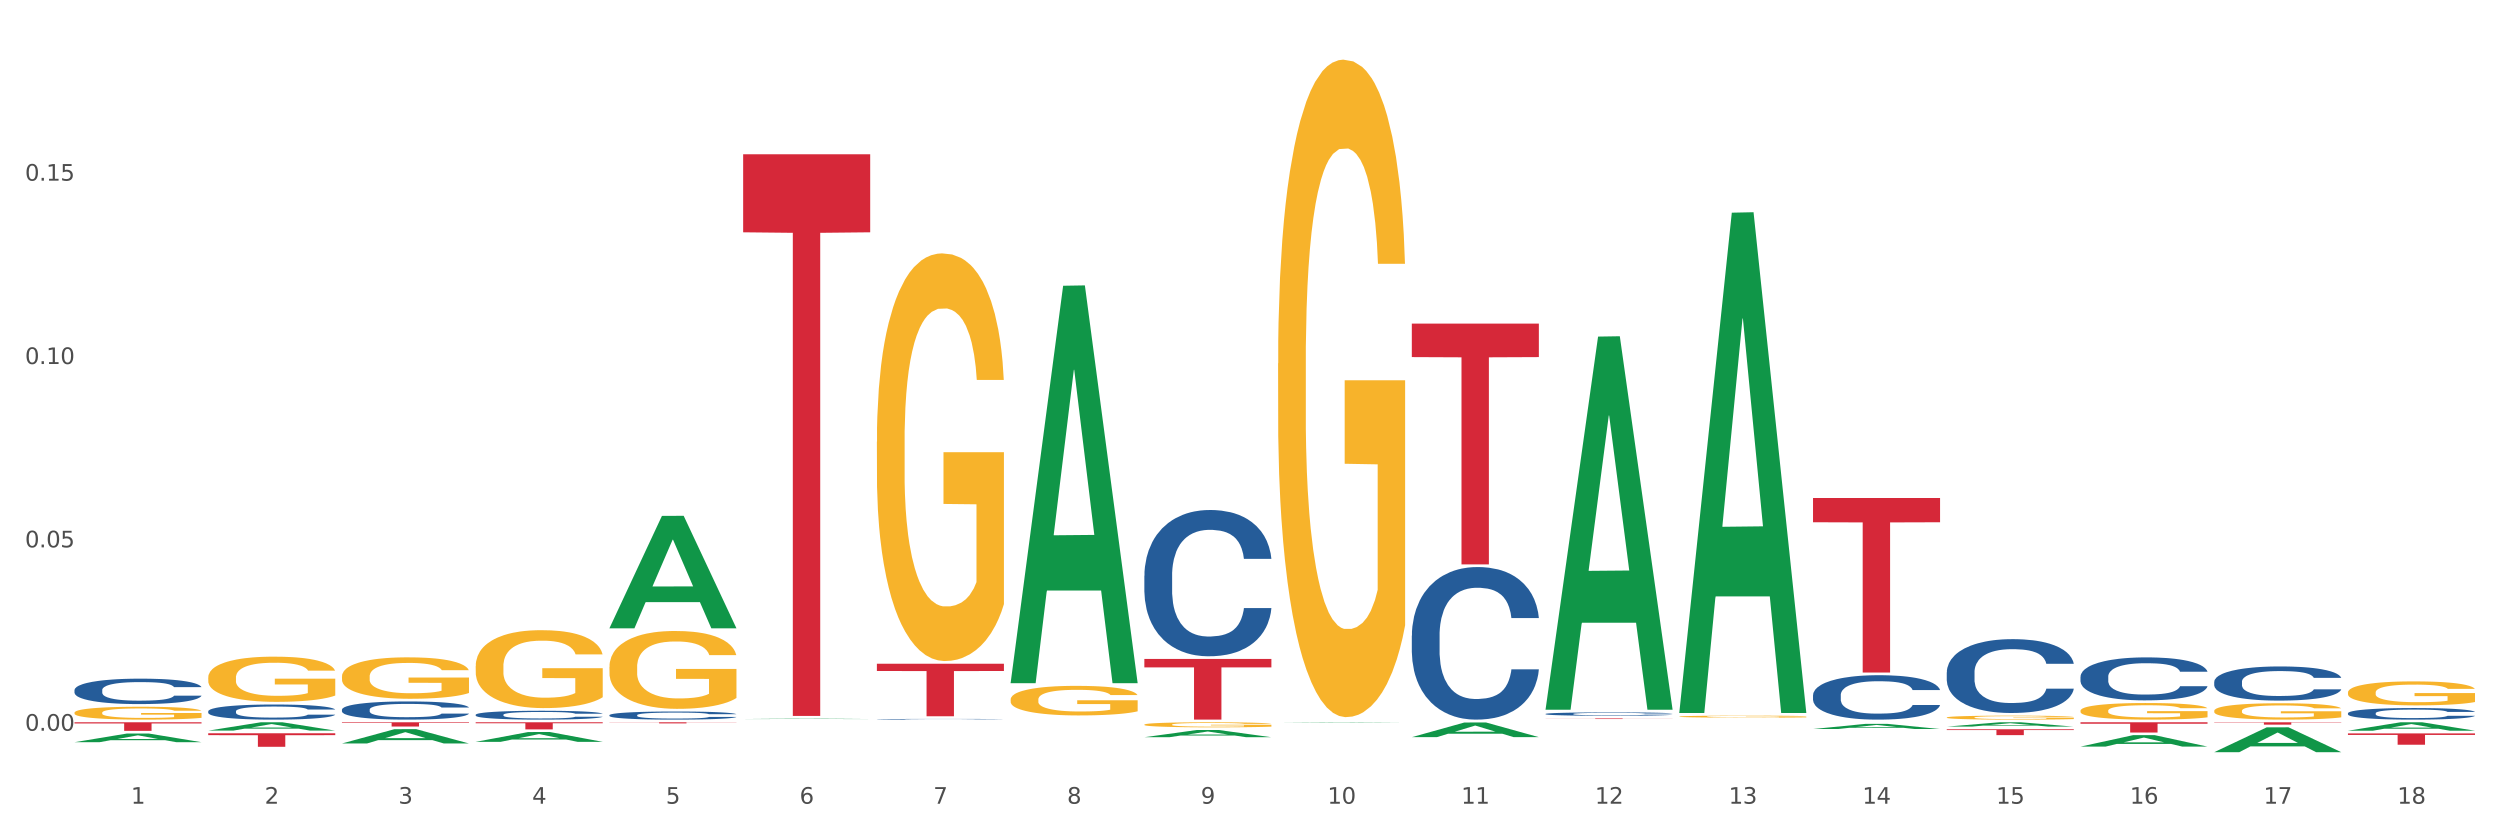 <?xml version="1.0" encoding="utf-8" standalone="no"?>
<!DOCTYPE svg PUBLIC "-//W3C//DTD SVG 1.1//EN"
  "http://www.w3.org/Graphics/SVG/1.1/DTD/svg11.dtd">
<svg xmlns:xlink="http://www.w3.org/1999/xlink" width="1080pt" height="360pt" viewBox="0 0 1080 360" xmlns="http://www.w3.org/2000/svg" version="1.1">
 <rect x="0" y="0" width="1080" height="360" fill="#333333" stroke="none"/>
 <defs>
  <style type="text/css">*{stroke-linejoin: round; stroke-linecap: butt}</style>
 </defs>
 <g id="figure_1">
  <g id="patch_1">
   <path d="M 0 360 
L 1080 360 
L 1080 0 
L 0 0 
z
" style="fill: #ffffff; stroke: #ffffff; stroke-linejoin: miter"/>
  </g>
  <g id="axes_1">
   <g id="matplotlib.axis_1">
    <g id="xtick_1">
     <g id="text_1">
      <!-- 1 -->
      <g style="fill: #4d4d4d" transform="translate(56.563 347.204) scale(0.096 -0.096)">
       <defs>
        <path id="DejaVuSans-31" d="M 794 531 
L 1825 531 
L 1825 4091 
L 703 3866 
L 703 4441 
L 1819 4666 
L 2450 4666 
L 2450 531 
L 3481 531 
L 3481 0 
L 794 0 
L 794 531 
z
" transform="scale(0.016)"/>
       </defs>
       <use xlink:href="#DejaVuSans-31"/>
      </g>
     </g>
    </g>
    <g id="xtick_2">
     <g id="text_2">
      <!-- 2 -->
      <g style="fill: #4d4d4d" transform="translate(114.336 347.204) scale(0.096 -0.096)">
       <defs>
        <path id="DejaVuSans-32" d="M 1228 531 
L 3431 531 
L 3431 0 
L 469 0 
L 469 531 
Q 828 903 1448 1529 
Q 2069 2156 2228 2338 
Q 2531 2678 2651 2914 
Q 2772 3150 2772 3378 
Q 2772 3750 2511 3984 
Q 2250 4219 1831 4219 
Q 1534 4219 1204 4116 
Q 875 4013 500 3803 
L 500 4441 
Q 881 4594 1212 4672 
Q 1544 4750 1819 4750 
Q 2544 4750 2975 4387 
Q 3406 4025 3406 3419 
Q 3406 3131 3298 2873 
Q 3191 2616 2906 2266 
Q 2828 2175 2409 1742 
Q 1991 1309 1228 531 
z
" transform="scale(0.016)"/>
       </defs>
       <use xlink:href="#DejaVuSans-32"/>
      </g>
     </g>
    </g>
    <g id="xtick_3">
     <g id="text_3">
      <!-- 3 -->
      <g style="fill: #4d4d4d" transform="translate(172.109 347.204) scale(0.096 -0.096)">
       <defs>
        <path id="DejaVuSans-33" d="M 2597 2516 
Q 3050 2419 3304 2112 
Q 3559 1806 3559 1356 
Q 3559 666 3084 287 
Q 2609 -91 1734 -91 
Q 1441 -91 1130 -33 
Q 819 25 488 141 
L 488 750 
Q 750 597 1062 519 
Q 1375 441 1716 441 
Q 2309 441 2620 675 
Q 2931 909 2931 1356 
Q 2931 1769 2642 2001 
Q 2353 2234 1838 2234 
L 1294 2234 
L 1294 2753 
L 1863 2753 
Q 2328 2753 2575 2939 
Q 2822 3125 2822 3475 
Q 2822 3834 2567 4026 
Q 2313 4219 1838 4219 
Q 1578 4219 1281 4162 
Q 984 4106 628 3988 
L 628 4550 
Q 988 4650 1302 4700 
Q 1616 4750 1894 4750 
Q 2613 4750 3031 4423 
Q 3450 4097 3450 3541 
Q 3450 3153 3228 2886 
Q 3006 2619 2597 2516 
z
" transform="scale(0.016)"/>
       </defs>
       <use xlink:href="#DejaVuSans-33"/>
      </g>
     </g>
    </g>
    <g id="xtick_4">
     <g id="text_4">
      <!-- 4 -->
      <g style="fill: #4d4d4d" transform="translate(229.882 347.204) scale(0.096 -0.096)">
       <defs>
        <path id="DejaVuSans-34" d="M 2419 4116 
L 825 1625 
L 2419 1625 
L 2419 4116 
z
M 2253 4666 
L 3047 4666 
L 3047 1625 
L 3713 1625 
L 3713 1100 
L 3047 1100 
L 3047 0 
L 2419 0 
L 2419 1100 
L 313 1100 
L 313 1709 
L 2253 4666 
z
" transform="scale(0.016)"/>
       </defs>
       <use xlink:href="#DejaVuSans-34"/>
      </g>
     </g>
    </g>
    <g id="xtick_5">
     <g id="text_5">
      <!-- 5 -->
      <g style="fill: #4d4d4d" transform="translate(287.655 347.204) scale(0.096 -0.096)">
       <defs>
        <path id="DejaVuSans-35" d="M 691 4666 
L 3169 4666 
L 3169 4134 
L 1269 4134 
L 1269 2991 
Q 1406 3038 1543 3061 
Q 1681 3084 1819 3084 
Q 2600 3084 3056 2656 
Q 3513 2228 3513 1497 
Q 3513 744 3044 326 
Q 2575 -91 1722 -91 
Q 1428 -91 1123 -41 
Q 819 9 494 109 
L 494 744 
Q 775 591 1075 516 
Q 1375 441 1709 441 
Q 2250 441 2565 725 
Q 2881 1009 2881 1497 
Q 2881 1984 2565 2268 
Q 2250 2553 1709 2553 
Q 1456 2553 1204 2497 
Q 953 2441 691 2322 
L 691 4666 
z
" transform="scale(0.016)"/>
       </defs>
       <use xlink:href="#DejaVuSans-35"/>
      </g>
     </g>
    </g>
    <g id="xtick_6">
     <g id="text_6">
      <!-- 6 -->
      <g style="fill: #4d4d4d" transform="translate(345.428 347.204) scale(0.096 -0.096)">
       <defs>
        <path id="DejaVuSans-36" d="M 2113 2584 
Q 1688 2584 1439 2293 
Q 1191 2003 1191 1497 
Q 1191 994 1439 701 
Q 1688 409 2113 409 
Q 2538 409 2786 701 
Q 3034 994 3034 1497 
Q 3034 2003 2786 2293 
Q 2538 2584 2113 2584 
z
M 3366 4563 
L 3366 3988 
Q 3128 4100 2886 4159 
Q 2644 4219 2406 4219 
Q 1781 4219 1451 3797 
Q 1122 3375 1075 2522 
Q 1259 2794 1537 2939 
Q 1816 3084 2150 3084 
Q 2853 3084 3261 2657 
Q 3669 2231 3669 1497 
Q 3669 778 3244 343 
Q 2819 -91 2113 -91 
Q 1303 -91 875 529 
Q 447 1150 447 2328 
Q 447 3434 972 4092 
Q 1497 4750 2381 4750 
Q 2619 4750 2861 4703 
Q 3103 4656 3366 4563 
z
" transform="scale(0.016)"/>
       </defs>
       <use xlink:href="#DejaVuSans-36"/>
      </g>
     </g>
    </g>
    <g id="xtick_7">
     <g id="text_7">
      <!-- 7 -->
      <g style="fill: #4d4d4d" transform="translate(403.201 347.204) scale(0.096 -0.096)">
       <defs>
        <path id="DejaVuSans-37" d="M 525 4666 
L 3525 4666 
L 3525 4397 
L 1831 0 
L 1172 0 
L 2766 4134 
L 525 4134 
L 525 4666 
z
" transform="scale(0.016)"/>
       </defs>
       <use xlink:href="#DejaVuSans-37"/>
      </g>
     </g>
    </g>
    <g id="xtick_8">
     <g id="text_8">
      <!-- 8 -->
      <g style="fill: #4d4d4d" transform="translate(460.974 347.204) scale(0.096 -0.096)">
       <defs>
        <path id="DejaVuSans-38" d="M 2034 2216 
Q 1584 2216 1326 1975 
Q 1069 1734 1069 1313 
Q 1069 891 1326 650 
Q 1584 409 2034 409 
Q 2484 409 2743 651 
Q 3003 894 3003 1313 
Q 3003 1734 2745 1975 
Q 2488 2216 2034 2216 
z
M 1403 2484 
Q 997 2584 770 2862 
Q 544 3141 544 3541 
Q 544 4100 942 4425 
Q 1341 4750 2034 4750 
Q 2731 4750 3128 4425 
Q 3525 4100 3525 3541 
Q 3525 3141 3298 2862 
Q 3072 2584 2669 2484 
Q 3125 2378 3379 2068 
Q 3634 1759 3634 1313 
Q 3634 634 3220 271 
Q 2806 -91 2034 -91 
Q 1263 -91 848 271 
Q 434 634 434 1313 
Q 434 1759 690 2068 
Q 947 2378 1403 2484 
z
M 1172 3481 
Q 1172 3119 1398 2916 
Q 1625 2713 2034 2713 
Q 2441 2713 2670 2916 
Q 2900 3119 2900 3481 
Q 2900 3844 2670 4047 
Q 2441 4250 2034 4250 
Q 1625 4250 1398 4047 
Q 1172 3844 1172 3481 
z
" transform="scale(0.016)"/>
       </defs>
       <use xlink:href="#DejaVuSans-38"/>
      </g>
     </g>
    </g>
    <g id="xtick_9">
     <g id="text_9">
      <!-- 9 -->
      <g style="fill: #4d4d4d" transform="translate(518.747 347.204) scale(0.096 -0.096)">
       <defs>
        <path id="DejaVuSans-39" d="M 703 97 
L 703 672 
Q 941 559 1184 500 
Q 1428 441 1663 441 
Q 2288 441 2617 861 
Q 2947 1281 2994 2138 
Q 2813 1869 2534 1725 
Q 2256 1581 1919 1581 
Q 1219 1581 811 2004 
Q 403 2428 403 3163 
Q 403 3881 828 4315 
Q 1253 4750 1959 4750 
Q 2769 4750 3195 4129 
Q 3622 3509 3622 2328 
Q 3622 1225 3098 567 
Q 2575 -91 1691 -91 
Q 1453 -91 1209 -44 
Q 966 3 703 97 
z
M 1959 2075 
Q 2384 2075 2632 2365 
Q 2881 2656 2881 3163 
Q 2881 3666 2632 3958 
Q 2384 4250 1959 4250 
Q 1534 4250 1286 3958 
Q 1038 3666 1038 3163 
Q 1038 2656 1286 2365 
Q 1534 2075 1959 2075 
z
" transform="scale(0.016)"/>
       </defs>
       <use xlink:href="#DejaVuSans-39"/>
      </g>
     </g>
    </g>
    <g id="xtick_10">
     <g id="text_10">
      <!-- 10 -->
      <g style="fill: #4d4d4d" transform="translate(573.466 347.204) scale(0.096 -0.096)">
       <defs>
        <path id="DejaVuSans-30" d="M 2034 4250 
Q 1547 4250 1301 3770 
Q 1056 3291 1056 2328 
Q 1056 1369 1301 889 
Q 1547 409 2034 409 
Q 2525 409 2770 889 
Q 3016 1369 3016 2328 
Q 3016 3291 2770 3770 
Q 2525 4250 2034 4250 
z
M 2034 4750 
Q 2819 4750 3233 4129 
Q 3647 3509 3647 2328 
Q 3647 1150 3233 529 
Q 2819 -91 2034 -91 
Q 1250 -91 836 529 
Q 422 1150 422 2328 
Q 422 3509 836 4129 
Q 1250 4750 2034 4750 
z
" transform="scale(0.016)"/>
       </defs>
       <use xlink:href="#DejaVuSans-31"/>
       <use xlink:href="#DejaVuSans-30" transform="translate(63.623 0)"/>
      </g>
     </g>
    </g>
    <g id="xtick_11">
     <g id="text_11">
      <!-- 11 -->
      <g style="fill: #4d4d4d" transform="translate(631.239 347.204) scale(0.096 -0.096)">
       <use xlink:href="#DejaVuSans-31"/>
       <use xlink:href="#DejaVuSans-31" transform="translate(63.623 0)"/>
      </g>
     </g>
    </g>
    <g id="xtick_12">
     <g id="text_12">
      <!-- 12 -->
      <g style="fill: #4d4d4d" transform="translate(689.012 347.204) scale(0.096 -0.096)">
       <use xlink:href="#DejaVuSans-31"/>
       <use xlink:href="#DejaVuSans-32" transform="translate(63.623 0)"/>
      </g>
     </g>
    </g>
    <g id="xtick_13">
     <g id="text_13">
      <!-- 13 -->
      <g style="fill: #4d4d4d" transform="translate(746.785 347.204) scale(0.096 -0.096)">
       <use xlink:href="#DejaVuSans-31"/>
       <use xlink:href="#DejaVuSans-33" transform="translate(63.623 0)"/>
      </g>
     </g>
    </g>
    <g id="xtick_14">
     <g id="text_14">
      <!-- 14 -->
      <g style="fill: #4d4d4d" transform="translate(804.558 347.204) scale(0.096 -0.096)">
       <use xlink:href="#DejaVuSans-31"/>
       <use xlink:href="#DejaVuSans-34" transform="translate(63.623 0)"/>
      </g>
     </g>
    </g>
    <g id="xtick_15">
     <g id="text_15">
      <!-- 15 -->
      <g style="fill: #4d4d4d" transform="translate(862.331 347.204) scale(0.096 -0.096)">
       <use xlink:href="#DejaVuSans-31"/>
       <use xlink:href="#DejaVuSans-35" transform="translate(63.623 0)"/>
      </g>
     </g>
    </g>
    <g id="xtick_16">
     <g id="text_16">
      <!-- 16 -->
      <g style="fill: #4d4d4d" transform="translate(920.104 347.204) scale(0.096 -0.096)">
       <use xlink:href="#DejaVuSans-31"/>
       <use xlink:href="#DejaVuSans-36" transform="translate(63.623 0)"/>
      </g>
     </g>
    </g>
    <g id="xtick_17">
     <g id="text_17">
      <!-- 17 -->
      <g style="fill: #4d4d4d" transform="translate(977.877 347.204) scale(0.096 -0.096)">
       <use xlink:href="#DejaVuSans-31"/>
       <use xlink:href="#DejaVuSans-37" transform="translate(63.623 0)"/>
      </g>
     </g>
    </g>
    <g id="xtick_18">
     <g id="text_18">
      <!-- 18 -->
      <g style="fill: #4d4d4d" transform="translate(1035.65 347.204) scale(0.096 -0.096)">
       <use xlink:href="#DejaVuSans-31"/>
       <use xlink:href="#DejaVuSans-38" transform="translate(63.623 0)"/>
      </g>
     </g>
    </g>
    <g id="xtick_19"/>
    <g id="xtick_20"/>
    <g id="xtick_21"/>
    <g id="xtick_22"/>
    <g id="xtick_23"/>
    <g id="xtick_24"/>
    <g id="xtick_25"/>
    <g id="xtick_26"/>
    <g id="xtick_27"/>
    <g id="xtick_28"/>
    <g id="xtick_29"/>
    <g id="xtick_30"/>
    <g id="xtick_31"/>
    <g id="xtick_32"/>
    <g id="xtick_33"/>
    <g id="xtick_34"/>
    <g id="xtick_35"/>
   </g>
   <g id="matplotlib.axis_2">
    <g id="ytick_1">
     <g id="text_19">
      <!-- 0.00 -->
      <g style="fill: #4d4d4d" transform="translate(10.8 315.673) scale(0.096 -0.096)">
       <defs>
        <path id="DejaVuSans-2e" d="M 684 794 
L 1344 794 
L 1344 0 
L 684 0 
L 684 794 
z
" transform="scale(0.016)"/>
       </defs>
       <use xlink:href="#DejaVuSans-30"/>
       <use xlink:href="#DejaVuSans-2e" transform="translate(63.623 0)"/>
       <use xlink:href="#DejaVuSans-30" transform="translate(95.41 0)"/>
       <use xlink:href="#DejaVuSans-30" transform="translate(159.033 0)"/>
      </g>
     </g>
    </g>
    <g id="ytick_2">
     <g id="text_20">
      <!-- 0.05 -->
      <g style="fill: #4d4d4d" transform="translate(10.8 236.466) scale(0.096 -0.096)">
       <use xlink:href="#DejaVuSans-30"/>
       <use xlink:href="#DejaVuSans-2e" transform="translate(63.623 0)"/>
       <use xlink:href="#DejaVuSans-30" transform="translate(95.41 0)"/>
       <use xlink:href="#DejaVuSans-35" transform="translate(159.033 0)"/>
      </g>
     </g>
    </g>
    <g id="ytick_3">
     <g id="text_21">
      <!-- 0.10 -->
      <g style="fill: #4d4d4d" transform="translate(10.8 157.259) scale(0.096 -0.096)">
       <use xlink:href="#DejaVuSans-30"/>
       <use xlink:href="#DejaVuSans-2e" transform="translate(63.623 0)"/>
       <use xlink:href="#DejaVuSans-31" transform="translate(95.41 0)"/>
       <use xlink:href="#DejaVuSans-30" transform="translate(159.033 0)"/>
      </g>
     </g>
    </g>
    <g id="ytick_4">
     <g id="text_22">
      <!-- 0.15 -->
      <g style="fill: #4d4d4d" transform="translate(10.8 78.052) scale(0.096 -0.096)">
       <use xlink:href="#DejaVuSans-30"/>
       <use xlink:href="#DejaVuSans-2e" transform="translate(63.623 0)"/>
       <use xlink:href="#DejaVuSans-31" transform="translate(95.41 0)"/>
       <use xlink:href="#DejaVuSans-35" transform="translate(159.033 0)"/>
      </g>
     </g>
    </g>
    <g id="ytick_5"/>
    <g id="ytick_6"/>
    <g id="ytick_7"/>
    <g id="ytick_8"/>
   </g>
   <g id="PolyCollection_1">
    <path d="M 32.175 320.626 
L 32.232 320.622 
L 54.864 316.88 
L 64.257 316.877 
L 87.059 320.633 
L 76.196 320.633 
L 71.273 319.758 
L 47.905 319.758 
L 47.735 319.772 
L 42.982 320.633 
L 32.175 320.633 
L 32.175 320.626 
L 50.847 319.236 
L 68.331 319.233 
L 59.674 317.677 
L 59.561 317.67 
L 59.447 317.681 
L 50.79 319.233 
L 50.847 319.236 
L 32.175 320.626 
z
" clip-path="url(#p5641cfaeaa)" style="fill: #109648"/>
    <path d="M 89.948 315.627 
L 90.005 315.623 
L 112.637 312.029 
L 122.03 312.026 
L 144.832 315.633 
L 133.969 315.633 
L 129.046 314.793 
L 105.678 314.793 
L 105.508 314.807 
L 100.755 315.633 
L 89.948 315.633 
L 89.948 315.627 
L 108.62 314.292 
L 126.104 314.288 
L 117.447 312.795 
L 117.334 312.788 
L 117.22 312.798 
L 108.563 314.288 
L 108.62 314.292 
L 89.948 315.627 
z
" clip-path="url(#p5641cfaeaa)" style="fill: #109648"/>
    <path d="M 147.721 321.175 
L 147.778 321.169 
L 170.41 315.002 
L 179.803 314.996 
L 202.605 321.187 
L 191.742 321.187 
L 186.819 319.745 
L 163.451 319.745 
L 163.281 319.769 
L 158.528 321.187 
L 147.721 321.187 
L 147.721 321.175 
L 166.393 318.885 
L 183.877 318.879 
L 175.22 316.316 
L 175.107 316.304 
L 174.993 316.322 
L 166.336 318.879 
L 166.393 318.885 
L 147.721 321.175 
z
" clip-path="url(#p5641cfaeaa)" style="fill: #109648"/>
    <path d="M 32.175 312.026 
L 87.059 312.026 
L 87.059 312.541 
L 65.47 312.544 
L 65.47 315.731 
L 53.635 315.731 
L 53.635 312.544 
L 32.175 312.541 
L 32.175 312.029 
L 32.175 312.026 
z
" clip-path="url(#p5641cfaeaa)" style="fill: #d62839"/>
    <path d="M 263.267 312.026 
L 318.151 312.026 
L 318.151 312.093 
L 296.562 312.093 
L 296.562 312.508 
L 284.726 312.508 
L 284.726 312.093 
L 263.267 312.093 
L 263.267 312.026 
L 263.267 312.026 
z
" clip-path="url(#p5641cfaeaa)" style="fill: #d62839"/>
    <path d="M 205.494 312.026 
L 260.378 312.026 
L 260.378 312.451 
L 238.789 312.454 
L 238.789 315.091 
L 226.953 315.091 
L 226.953 312.454 
L 205.494 312.451 
L 205.494 312.028 
L 205.494 312.026 
z
" clip-path="url(#p5641cfaeaa)" style="fill: #d62839"/>
    <path d="M 147.721 312.026 
L 202.605 312.026 
L 202.605 312.279 
L 181.016 312.281 
L 181.016 313.851 
L 169.18 313.851 
L 169.18 312.281 
L 147.721 312.279 
L 147.721 312.027 
L 147.721 312.026 
z
" clip-path="url(#p5641cfaeaa)" style="fill: #d62839"/>
    <path d="M 89.948 316.778 
L 144.832 316.778 
L 144.832 317.591 
L 123.243 317.596 
L 123.243 322.624 
L 111.407 322.624 
L 111.407 317.596 
L 89.948 317.591 
L 89.948 316.784 
L 89.948 316.778 
z
" clip-path="url(#p5641cfaeaa)" style="fill: #d62839"/>
    <path d="M 321.04 66.631 
L 375.924 66.631 
L 375.924 100.353 
L 354.335 100.581 
L 354.335 309.293 
L 342.499 309.293 
L 342.499 100.581 
L 321.04 100.353 
L 321.04 66.859 
L 321.04 66.631 
z
" clip-path="url(#p5641cfaeaa)" style="fill: #d62839"/>
    <path d="M 956.543 312.026 
L 1011.427 312.026 
L 1011.427 312.167 
L 989.837 312.168 
L 989.837 313.047 
L 978.002 313.047 
L 978.002 312.168 
L 956.543 312.167 
L 956.543 312.026 
L 956.543 312.026 
z
" clip-path="url(#p5641cfaeaa)" style="fill: #d62839"/>
    <path d="M 1014.316 308.12 
L 1014.381 308.116 
L 1014.381 307.988 
L 1014.575 307.814 
L 1015.289 307.493 
L 1016.197 307.251 
L 1017.754 306.967 
L 1018.597 306.848 
L 1019.7 306.715 
L 1021.971 306.5 
L 1024.566 306.317 
L 1026.382 306.216 
L 1027.745 306.152 
L 1030.794 306.038 
L 1032.546 305.987 
L 1034.362 305.946 
L 1035.919 305.919 
L 1038.514 305.886 
L 1040.59 305.873 
L 1042.99 305.868 
L 1045.002 305.873 
L 1047.661 305.891 
L 1051.554 305.946 
L 1053.046 305.978 
L 1055.057 306.033 
L 1057.133 306.106 
L 1058.82 306.179 
L 1060.766 306.285 
L 1062.777 306.422 
L 1064.724 306.596 
L 1066.086 306.756 
L 1067.189 306.926 
L 1068.162 307.132 
L 1068.876 307.356 
L 1069.2 307.544 
L 1057.328 307.544 
L 1057.003 307.374 
L 1056.355 307.191 
L 1055.706 307.067 
L 1054.992 306.967 
L 1053.889 306.852 
L 1052.916 306.779 
L 1051.294 306.692 
L 1049.802 306.637 
L 1048.57 306.605 
L 1047.078 306.578 
L 1043.899 306.55 
L 1041.628 306.55 
L 1040.201 306.559 
L 1038.449 306.582 
L 1036.957 306.614 
L 1035.205 306.669 
L 1033.843 306.729 
L 1032.481 306.807 
L 1031.702 306.861 
L 1030.534 306.962 
L 1029.756 307.045 
L 1028.718 307.186 
L 1028.134 307.287 
L 1027.096 307.548 
L 1026.642 307.74 
L 1026.447 307.873 
L 1026.318 308.02 
L 1026.318 308.734 
L 1026.707 309.054 
L 1027.031 309.191 
L 1027.55 309.347 
L 1028.523 309.548 
L 1029.951 309.745 
L 1031.443 309.887 
L 1032.675 309.974 
L 1033.843 310.038 
L 1035.011 310.089 
L 1036.438 310.134 
L 1037.606 310.162 
L 1039.357 310.189 
L 1041.433 310.203 
L 1043.055 310.203 
L 1046.364 310.18 
L 1047.856 310.157 
L 1049.283 310.125 
L 1050.84 310.075 
L 1052.073 310.02 
L 1052.787 309.979 
L 1053.954 309.892 
L 1054.863 309.8 
L 1055.641 309.695 
L 1056.16 309.603 
L 1056.744 309.466 
L 1057.198 309.31 
L 1057.328 309.228 
L 1069.2 309.228 
L 1068.94 309.393 
L 1068.486 309.553 
L 1067.578 309.768 
L 1066.864 309.892 
L 1065.762 310.043 
L 1064.594 310.171 
L 1062.972 310.313 
L 1061.48 310.418 
L 1059.923 310.51 
L 1058.236 310.592 
L 1055.187 310.707 
L 1054.084 310.739 
L 1051.749 310.794 
L 1049.932 310.826 
L 1047.272 310.858 
L 1044.547 310.876 
L 1041.693 310.88 
L 1039.163 310.871 
L 1036.373 310.844 
L 1034.622 310.816 
L 1032.675 310.775 
L 1030.405 310.711 
L 1028.264 310.633 
L 1026.253 310.542 
L 1024.371 310.436 
L 1022.62 310.317 
L 1020.349 310.121 
L 1018.662 309.928 
L 1017.43 309.75 
L 1016.586 309.599 
L 1015.743 309.407 
L 1015.289 309.274 
L 1014.575 308.953 
L 1014.316 308.656 
L 1014.316 308.12 
z
" clip-path="url(#p5641cfaeaa)" style="fill: #255c99"/>
    <path d="M 898.77 312.026 
L 953.654 312.026 
L 953.654 312.639 
L 932.064 312.643 
L 932.064 316.441 
L 920.229 316.441 
L 920.229 312.643 
L 898.77 312.639 
L 898.77 312.03 
L 898.77 312.026 
z
" clip-path="url(#p5641cfaeaa)" style="fill: #d62839"/>
    <path d="M 1014.316 316.816 
L 1069.2 316.816 
L 1069.2 317.496 
L 1047.61 317.501 
L 1047.61 321.713 
L 1035.775 321.713 
L 1035.775 317.501 
L 1014.316 317.496 
L 1014.316 316.82 
L 1014.316 316.816 
z
" clip-path="url(#p5641cfaeaa)" style="fill: #d62839"/>
    <path d="M 725.451 309.56 
L 725.516 309.559 
L 725.516 309.531 
L 725.645 309.506 
L 726.293 309.447 
L 727.265 309.398 
L 727.978 309.372 
L 728.691 309.351 
L 729.533 309.329 
L 730.57 309.307 
L 732.449 309.275 
L 733.615 309.258 
L 735.041 309.241 
L 737.633 309.216 
L 739.512 309.201 
L 741.456 309.189 
L 744.631 309.175 
L 746.705 309.169 
L 748.908 309.164 
L 751.565 309.161 
L 753.573 309.16 
L 757.98 309.163 
L 761.738 309.17 
L 763.552 309.175 
L 765.885 309.185 
L 767.116 309.191 
L 769.125 309.204 
L 771.199 309.22 
L 772.624 309.234 
L 774.762 309.261 
L 776.382 309.288 
L 777.873 309.321 
L 778.65 309.344 
L 779.234 309.366 
L 779.752 309.39 
L 780.27 309.429 
L 768.607 309.429 
L 768.153 309.401 
L 767.44 309.375 
L 766.403 309.35 
L 765.496 309.334 
L 763.941 309.314 
L 762.516 309.302 
L 761.025 309.292 
L 759.211 309.284 
L 757.785 309.28 
L 755.776 309.277 
L 751.824 309.278 
L 749.167 309.284 
L 747.353 309.292 
L 746.186 309.299 
L 745.15 309.307 
L 743.983 309.318 
L 742.622 309.335 
L 741.65 309.35 
L 740.678 309.369 
L 739.901 309.388 
L 739.188 309.41 
L 738.605 309.433 
L 738.151 309.458 
L 737.762 309.488 
L 737.438 309.538 
L 737.438 309.646 
L 737.568 309.67 
L 737.892 309.703 
L 738.281 309.727 
L 738.929 309.756 
L 739.512 309.776 
L 740.614 309.805 
L 741.845 309.828 
L 742.817 309.843 
L 743.789 309.856 
L 745.474 309.873 
L 747.353 309.887 
L 748.973 309.896 
L 751.176 309.904 
L 752.666 309.907 
L 753.962 309.909 
L 757.137 309.909 
L 759.405 309.906 
L 761.932 309.901 
L 763.876 309.894 
L 765.496 309.885 
L 767.311 309.871 
L 768.477 309.857 
L 768.477 309.692 
L 754.221 309.692 
L 754.221 309.582 
L 780.335 309.582 
L 780.335 309.904 
L 779.234 309.921 
L 778.002 309.936 
L 776.706 309.949 
L 774.762 309.966 
L 772.43 309.981 
L 770.356 309.993 
L 768.153 310.002 
L 765.561 310.011 
L 762.192 310.019 
L 760.118 310.022 
L 757.526 310.024 
L 754.48 310.025 
L 751.824 310.023 
L 749.232 310.019 
L 746.51 310.012 
L 743.854 310.002 
L 741.845 309.992 
L 739.836 309.979 
L 737.698 309.962 
L 736.013 309.947 
L 734.717 309.932 
L 733.291 309.914 
L 731.736 309.891 
L 730.57 309.869 
L 729.533 309.847 
L 728.431 309.819 
L 727.654 309.794 
L 726.876 309.764 
L 726.423 309.741 
L 725.904 309.705 
L 725.516 309.655 
L 725.451 309.56 
z
" clip-path="url(#p5641cfaeaa)" style="fill: #f7b32b"/>
    <path d="M 552.132 157.021 
L 552.197 156.762 
L 552.197 147.423 
L 552.326 139.381 
L 552.974 119.925 
L 553.946 103.842 
L 554.659 95.281 
L 555.372 88.277 
L 556.214 81.273 
L 557.251 74.01 
L 559.13 63.374 
L 560.296 57.926 
L 561.722 52.219 
L 564.314 43.918 
L 566.193 39.249 
L 568.137 35.358 
L 571.312 30.688 
L 573.386 28.613 
L 575.589 27.057 
L 578.246 26.019 
L 580.254 25.759 
L 584.661 26.538 
L 588.419 28.872 
L 590.233 30.688 
L 592.566 33.801 
L 593.797 35.876 
L 595.806 40.027 
L 597.88 45.475 
L 599.305 50.144 
L 601.443 58.964 
L 603.063 67.784 
L 604.554 78.679 
L 605.331 86.202 
L 605.915 93.206 
L 606.433 101.248 
L 606.951 113.959 
L 595.288 113.959 
L 594.834 104.88 
L 594.121 96.319 
L 593.084 88.018 
L 592.177 82.83 
L 590.622 76.344 
L 589.197 72.194 
L 587.706 69.081 
L 585.892 66.487 
L 584.466 65.19 
L 582.458 64.152 
L 578.505 64.412 
L 575.848 66.487 
L 574.034 69.081 
L 572.867 71.416 
L 571.831 74.01 
L 570.664 77.642 
L 569.303 83.089 
L 568.331 88.018 
L 567.359 94.244 
L 566.582 100.47 
L 565.869 107.733 
L 565.286 115.515 
L 564.832 123.557 
L 564.444 133.415 
L 564.12 149.758 
L 564.12 185.297 
L 564.249 193.339 
L 564.573 203.974 
L 564.962 212.016 
L 565.61 221.614 
L 566.193 228.099 
L 567.295 237.438 
L 568.526 245.221 
L 569.498 250.149 
L 570.47 254.3 
L 572.155 260.007 
L 574.034 264.676 
L 575.654 267.53 
L 577.857 270.124 
L 579.347 271.162 
L 580.643 271.68 
L 583.818 271.68 
L 586.086 270.902 
L 588.613 269.086 
L 590.557 266.752 
L 592.177 263.898 
L 593.992 259.229 
L 595.158 254.819 
L 595.158 200.602 
L 580.902 200.343 
L 580.902 164.285 
L 607.016 164.285 
L 607.016 270.124 
L 605.915 275.572 
L 604.683 280.5 
L 603.387 284.91 
L 601.443 290.358 
L 599.111 295.546 
L 597.037 299.178 
L 594.834 302.291 
L 592.242 305.144 
L 588.873 307.738 
L 586.799 308.776 
L 584.207 309.554 
L 581.162 309.814 
L 578.505 309.295 
L 575.913 307.998 
L 573.191 305.663 
L 570.535 302.291 
L 568.526 298.918 
L 566.517 294.768 
L 564.379 289.32 
L 562.694 284.132 
L 561.398 279.463 
L 559.972 273.496 
L 558.417 265.714 
L 557.251 258.71 
L 556.214 251.446 
L 555.113 242.108 
L 554.335 234.066 
L 553.557 223.949 
L 553.104 216.426 
L 552.585 204.753 
L 552.197 188.41 
L 552.132 157.021 
z
" clip-path="url(#p5641cfaeaa)" style="fill: #f7b32b"/>
    <path d="M 494.359 313.035 
L 494.424 313.033 
L 494.424 312.962 
L 494.553 312.9 
L 495.201 312.75 
L 496.173 312.626 
L 496.886 312.56 
L 497.599 312.507 
L 498.441 312.453 
L 499.478 312.397 
L 501.357 312.315 
L 502.523 312.273 
L 503.949 312.229 
L 506.541 312.165 
L 508.42 312.129 
L 510.364 312.099 
L 513.539 312.063 
L 515.613 312.047 
L 517.816 312.036 
L 520.473 312.028 
L 522.481 312.026 
L 526.888 312.032 
L 530.646 312.049 
L 532.46 312.063 
L 534.793 312.087 
L 536.024 312.103 
L 538.033 312.135 
L 540.107 312.177 
L 541.532 312.213 
L 543.671 312.281 
L 545.29 312.349 
L 546.781 312.433 
L 547.558 312.491 
L 548.142 312.544 
L 548.66 312.606 
L 549.178 312.704 
L 537.515 312.704 
L 537.061 312.634 
L 536.348 312.568 
L 535.311 312.505 
L 534.404 312.465 
L 532.849 312.415 
L 531.424 312.383 
L 529.933 312.359 
L 528.119 312.339 
L 526.693 312.329 
L 524.685 312.321 
L 520.732 312.323 
L 518.075 312.339 
L 516.261 312.359 
L 515.094 312.377 
L 514.058 312.397 
L 512.891 312.425 
L 511.53 312.467 
L 510.558 312.505 
L 509.586 312.552 
L 508.809 312.6 
L 508.096 312.656 
L 507.513 312.716 
L 507.059 312.778 
L 506.671 312.854 
L 506.347 312.98 
L 506.347 313.253 
L 506.476 313.315 
L 506.8 313.397 
L 507.189 313.459 
L 507.837 313.532 
L 508.42 313.582 
L 509.522 313.654 
L 510.753 313.714 
L 511.725 313.752 
L 512.697 313.784 
L 514.382 313.828 
L 516.261 313.864 
L 517.881 313.886 
L 520.084 313.906 
L 521.574 313.914 
L 522.87 313.918 
L 526.045 313.918 
L 528.313 313.912 
L 530.84 313.898 
L 532.784 313.88 
L 534.404 313.858 
L 536.219 313.822 
L 537.385 313.788 
L 537.385 313.371 
L 523.129 313.369 
L 523.129 313.091 
L 549.243 313.091 
L 549.243 313.906 
L 548.142 313.948 
L 546.91 313.985 
L 545.614 314.019 
L 543.671 314.061 
L 541.338 314.101 
L 539.264 314.129 
L 537.061 314.153 
L 534.469 314.175 
L 531.1 314.195 
L 529.026 314.203 
L 526.434 314.209 
L 523.389 314.211 
L 520.732 314.207 
L 518.14 314.197 
L 515.418 314.179 
L 512.762 314.153 
L 510.753 314.127 
L 508.744 314.095 
L 506.606 314.053 
L 504.921 314.013 
L 503.625 313.977 
L 502.199 313.932 
L 500.644 313.872 
L 499.478 313.818 
L 498.441 313.762 
L 497.34 313.69 
L 496.562 313.628 
L 495.784 313.55 
L 495.331 313.492 
L 494.812 313.403 
L 494.424 313.277 
L 494.359 313.035 
z
" clip-path="url(#p5641cfaeaa)" style="fill: #f7b32b"/>
    <path d="M 898.77 307.023 
L 898.835 307.016 
L 898.835 306.78 
L 898.964 306.577 
L 899.612 306.086 
L 900.584 305.68 
L 901.297 305.464 
L 902.01 305.287 
L 902.852 305.11 
L 903.889 304.927 
L 905.768 304.658 
L 906.934 304.521 
L 908.36 304.377 
L 910.952 304.167 
L 912.831 304.049 
L 914.775 303.951 
L 917.95 303.833 
L 920.024 303.781 
L 922.227 303.741 
L 924.884 303.715 
L 926.892 303.709 
L 931.299 303.728 
L 935.057 303.787 
L 936.871 303.833 
L 939.204 303.912 
L 940.435 303.964 
L 942.444 304.069 
L 944.517 304.206 
L 945.943 304.324 
L 948.081 304.547 
L 949.701 304.77 
L 951.192 305.045 
L 951.969 305.235 
L 952.552 305.411 
L 953.071 305.614 
L 953.589 305.935 
L 941.926 305.935 
L 941.472 305.706 
L 940.759 305.49 
L 939.722 305.28 
L 938.815 305.149 
L 937.26 304.986 
L 935.834 304.881 
L 934.344 304.802 
L 932.53 304.737 
L 931.104 304.704 
L 929.095 304.678 
L 925.143 304.684 
L 922.486 304.737 
L 920.672 304.802 
L 919.505 304.861 
L 918.468 304.927 
L 917.302 305.018 
L 915.941 305.156 
L 914.969 305.28 
L 913.997 305.438 
L 913.22 305.595 
L 912.507 305.778 
L 911.924 305.975 
L 911.47 306.178 
L 911.081 306.427 
L 910.757 306.839 
L 910.757 307.737 
L 910.887 307.94 
L 911.211 308.208 
L 911.6 308.411 
L 912.248 308.654 
L 912.831 308.817 
L 913.933 309.053 
L 915.164 309.25 
L 916.136 309.374 
L 917.108 309.479 
L 918.792 309.623 
L 920.672 309.741 
L 922.292 309.813 
L 924.495 309.878 
L 925.985 309.905 
L 927.281 309.918 
L 930.456 309.918 
L 932.724 309.898 
L 935.251 309.852 
L 937.195 309.793 
L 938.815 309.721 
L 940.63 309.603 
L 941.796 309.492 
L 941.796 308.123 
L 927.54 308.116 
L 927.54 307.206 
L 953.654 307.206 
L 953.654 309.878 
L 952.552 310.016 
L 951.321 310.14 
L 950.025 310.252 
L 948.081 310.389 
L 945.749 310.52 
L 943.675 310.612 
L 941.472 310.691 
L 938.88 310.763 
L 935.51 310.828 
L 933.437 310.854 
L 930.845 310.874 
L 927.799 310.88 
L 925.143 310.867 
L 922.551 310.835 
L 919.829 310.776 
L 917.172 310.691 
L 915.164 310.605 
L 913.155 310.501 
L 911.017 310.363 
L 909.332 310.232 
L 908.036 310.114 
L 906.61 309.964 
L 905.055 309.767 
L 903.889 309.59 
L 902.852 309.407 
L 901.75 309.171 
L 900.973 308.968 
L 900.195 308.713 
L 899.742 308.523 
L 899.223 308.228 
L 898.835 307.815 
L 898.77 307.023 
z
" clip-path="url(#p5641cfaeaa)" style="fill: #f7b32b"/>
    <path d="M 956.543 307.075 
L 956.607 307.069 
L 956.607 306.836 
L 956.737 306.636 
L 957.385 306.151 
L 958.357 305.751 
L 959.07 305.537 
L 959.783 305.363 
L 960.625 305.188 
L 961.662 305.008 
L 963.541 304.743 
L 964.707 304.607 
L 966.133 304.465 
L 968.725 304.258 
L 970.604 304.142 
L 972.548 304.045 
L 975.723 303.929 
L 977.797 303.877 
L 980 303.838 
L 982.656 303.812 
L 984.665 303.806 
L 989.072 303.825 
L 992.83 303.883 
L 994.644 303.929 
L 996.977 304.006 
L 998.208 304.058 
L 1000.217 304.161 
L 1002.29 304.297 
L 1003.716 304.413 
L 1005.854 304.633 
L 1007.474 304.853 
L 1008.965 305.124 
L 1009.742 305.311 
L 1010.325 305.486 
L 1010.844 305.686 
L 1011.362 306.003 
L 999.698 306.003 
L 999.245 305.776 
L 998.532 305.563 
L 997.495 305.356 
L 996.588 305.227 
L 995.033 305.066 
L 993.607 304.962 
L 992.117 304.885 
L 990.303 304.82 
L 988.877 304.788 
L 986.868 304.762 
L 982.916 304.769 
L 980.259 304.82 
L 978.445 304.885 
L 977.278 304.943 
L 976.241 305.008 
L 975.075 305.098 
L 973.714 305.234 
L 972.742 305.356 
L 971.77 305.512 
L 970.993 305.667 
L 970.28 305.847 
L 969.697 306.041 
L 969.243 306.242 
L 968.854 306.487 
L 968.53 306.894 
L 968.53 307.779 
L 968.66 307.98 
L 968.984 308.244 
L 969.373 308.445 
L 970.021 308.684 
L 970.604 308.845 
L 971.706 309.078 
L 972.937 309.272 
L 973.909 309.394 
L 974.881 309.498 
L 976.565 309.64 
L 978.445 309.756 
L 980.065 309.827 
L 982.268 309.892 
L 983.758 309.918 
L 985.054 309.931 
L 988.229 309.931 
L 990.497 309.911 
L 993.024 309.866 
L 994.968 309.808 
L 996.588 309.737 
L 998.403 309.621 
L 999.569 309.511 
L 999.569 308.16 
L 985.313 308.154 
L 985.313 307.256 
L 1011.427 307.256 
L 1011.427 309.892 
L 1010.325 310.028 
L 1009.094 310.15 
L 1007.798 310.26 
L 1005.854 310.396 
L 1003.522 310.525 
L 1001.448 310.616 
L 999.245 310.693 
L 996.653 310.764 
L 993.283 310.829 
L 991.21 310.855 
L 988.618 310.874 
L 985.572 310.88 
L 982.916 310.868 
L 980.324 310.835 
L 977.602 310.777 
L 974.945 310.693 
L 972.937 310.609 
L 970.928 310.506 
L 968.79 310.37 
L 967.105 310.241 
L 965.809 310.125 
L 964.383 309.976 
L 962.828 309.782 
L 961.662 309.608 
L 960.625 309.427 
L 959.523 309.194 
L 958.746 308.994 
L 957.968 308.742 
L 957.515 308.555 
L 956.996 308.264 
L 956.607 307.857 
L 956.543 307.075 
z
" clip-path="url(#p5641cfaeaa)" style="fill: #f7b32b"/>
    <path d="M 1014.316 299.148 
L 1014.38 299.139 
L 1014.38 298.798 
L 1014.51 298.505 
L 1015.158 297.795 
L 1016.13 297.208 
L 1016.843 296.896 
L 1017.556 296.64 
L 1018.398 296.385 
L 1019.435 296.12 
L 1021.314 295.732 
L 1022.48 295.533 
L 1023.906 295.325 
L 1026.498 295.022 
L 1028.377 294.851 
L 1030.321 294.71 
L 1033.496 294.539 
L 1035.57 294.463 
L 1037.773 294.407 
L 1040.429 294.369 
L 1042.438 294.359 
L 1046.845 294.388 
L 1050.603 294.473 
L 1052.417 294.539 
L 1054.75 294.653 
L 1055.981 294.728 
L 1057.99 294.88 
L 1060.063 295.079 
L 1061.489 295.249 
L 1063.627 295.571 
L 1065.247 295.893 
L 1066.738 296.29 
L 1067.515 296.565 
L 1068.098 296.82 
L 1068.617 297.114 
L 1069.135 297.577 
L 1057.471 297.577 
L 1057.018 297.246 
L 1056.305 296.934 
L 1055.268 296.631 
L 1054.361 296.442 
L 1052.806 296.205 
L 1051.38 296.053 
L 1049.89 295.94 
L 1048.076 295.845 
L 1046.65 295.798 
L 1044.641 295.76 
L 1040.689 295.77 
L 1038.032 295.845 
L 1036.218 295.94 
L 1035.051 296.025 
L 1034.014 296.12 
L 1032.848 296.252 
L 1031.487 296.451 
L 1030.515 296.631 
L 1029.543 296.858 
L 1028.766 297.085 
L 1028.053 297.35 
L 1027.47 297.634 
L 1027.016 297.927 
L 1026.627 298.287 
L 1026.303 298.883 
L 1026.303 300.18 
L 1026.433 300.473 
L 1026.757 300.862 
L 1027.146 301.155 
L 1027.794 301.505 
L 1028.377 301.742 
L 1029.479 302.082 
L 1030.71 302.366 
L 1031.682 302.546 
L 1032.654 302.698 
L 1034.338 302.906 
L 1036.218 303.076 
L 1037.838 303.18 
L 1040.041 303.275 
L 1041.531 303.313 
L 1042.827 303.332 
L 1046.002 303.332 
L 1048.27 303.303 
L 1050.797 303.237 
L 1052.741 303.152 
L 1054.361 303.048 
L 1056.176 302.877 
L 1057.342 302.717 
L 1057.342 300.738 
L 1043.086 300.729 
L 1043.086 299.413 
L 1069.2 299.413 
L 1069.2 303.275 
L 1068.098 303.474 
L 1066.867 303.654 
L 1065.571 303.814 
L 1063.627 304.013 
L 1061.295 304.203 
L 1059.221 304.335 
L 1057.018 304.449 
L 1054.426 304.553 
L 1051.056 304.647 
L 1048.983 304.685 
L 1046.391 304.714 
L 1043.345 304.723 
L 1040.689 304.704 
L 1038.097 304.657 
L 1035.375 304.572 
L 1032.718 304.449 
L 1030.71 304.326 
L 1028.701 304.174 
L 1026.563 303.975 
L 1024.878 303.786 
L 1023.582 303.616 
L 1022.156 303.398 
L 1020.601 303.114 
L 1019.435 302.859 
L 1018.398 302.594 
L 1017.296 302.253 
L 1016.519 301.959 
L 1015.741 301.59 
L 1015.288 301.316 
L 1014.769 300.89 
L 1014.38 300.294 
L 1014.316 299.148 
z
" clip-path="url(#p5641cfaeaa)" style="fill: #f7b32b"/>
    <path d="M 552.132 312.197 
L 552.188 312.197 
L 574.821 312.026 
L 584.214 312.026 
L 607.016 312.197 
L 596.152 312.197 
L 591.23 312.157 
L 567.862 312.157 
L 567.692 312.158 
L 562.939 312.197 
L 552.132 312.197 
L 552.132 312.197 
L 570.804 312.133 
L 588.288 312.133 
L 579.631 312.062 
L 579.517 312.062 
L 579.404 312.062 
L 570.747 312.133 
L 570.804 312.133 
L 552.132 312.197 
z
" clip-path="url(#p5641cfaeaa)" style="fill: #109648"/>
    <path d="M 147.721 292.244 
L 147.786 292.228 
L 147.786 291.639 
L 147.915 291.132 
L 148.563 289.906 
L 149.535 288.892 
L 150.248 288.353 
L 150.961 287.911 
L 151.803 287.47 
L 152.84 287.012 
L 154.719 286.342 
L 155.886 285.998 
L 157.311 285.638 
L 159.903 285.115 
L 161.782 284.821 
L 163.726 284.576 
L 166.901 284.281 
L 168.975 284.15 
L 171.178 284.052 
L 173.835 283.987 
L 175.844 283.971 
L 180.25 284.02 
L 184.008 284.167 
L 185.822 284.281 
L 188.155 284.477 
L 189.386 284.608 
L 191.395 284.87 
L 193.469 285.213 
L 194.894 285.508 
L 197.033 286.064 
L 198.653 286.619 
L 200.143 287.306 
L 200.921 287.78 
L 201.504 288.222 
L 202.022 288.729 
L 202.54 289.53 
L 190.877 289.53 
L 190.423 288.958 
L 189.71 288.418 
L 188.674 287.895 
L 187.766 287.568 
L 186.211 287.159 
L 184.786 286.897 
L 183.295 286.701 
L 181.481 286.538 
L 180.055 286.456 
L 178.047 286.391 
L 174.094 286.407 
L 171.437 286.538 
L 169.623 286.701 
L 168.456 286.848 
L 167.42 287.012 
L 166.253 287.241 
L 164.893 287.584 
L 163.921 287.895 
L 162.949 288.287 
L 162.171 288.68 
L 161.458 289.138 
L 160.875 289.628 
L 160.421 290.135 
L 160.033 290.756 
L 159.709 291.786 
L 159.709 294.027 
L 159.838 294.533 
L 160.162 295.204 
L 160.551 295.711 
L 161.199 296.316 
L 161.782 296.724 
L 162.884 297.313 
L 164.115 297.804 
L 165.087 298.114 
L 166.059 298.376 
L 167.744 298.736 
L 169.623 299.03 
L 171.243 299.21 
L 173.446 299.373 
L 174.936 299.439 
L 176.232 299.471 
L 179.407 299.471 
L 181.675 299.422 
L 184.203 299.308 
L 186.146 299.161 
L 187.766 298.981 
L 189.581 298.687 
L 190.747 298.409 
L 190.747 294.991 
L 176.491 294.975 
L 176.491 292.702 
L 202.605 292.702 
L 202.605 299.373 
L 201.504 299.717 
L 200.273 300.027 
L 198.977 300.305 
L 197.033 300.649 
L 194.7 300.976 
L 192.626 301.205 
L 190.423 301.401 
L 187.831 301.581 
L 184.462 301.744 
L 182.388 301.81 
L 179.796 301.859 
L 176.751 301.875 
L 174.094 301.842 
L 171.502 301.761 
L 168.78 301.613 
L 166.124 301.401 
L 164.115 301.188 
L 162.106 300.927 
L 159.968 300.583 
L 158.283 300.256 
L 156.987 299.962 
L 155.562 299.586 
L 154.006 299.095 
L 152.84 298.654 
L 151.803 298.196 
L 150.702 297.607 
L 149.924 297.101 
L 149.147 296.463 
L 148.693 295.989 
L 148.175 295.253 
L 147.786 294.223 
L 147.721 292.244 
z
" clip-path="url(#p5641cfaeaa)" style="fill: #f7b32b"/>
    <path d="M 378.813 190.839 
L 378.878 190.678 
L 378.878 184.888 
L 379.007 179.902 
L 379.655 167.839 
L 380.627 157.866 
L 381.34 152.558 
L 382.053 148.216 
L 382.895 143.873 
L 383.932 139.369 
L 385.811 132.775 
L 386.977 129.397 
L 388.403 125.859 
L 390.995 120.712 
L 392.874 117.816 
L 394.818 115.404 
L 397.993 112.509 
L 400.067 111.222 
L 402.27 110.257 
L 404.927 109.613 
L 406.935 109.453 
L 411.342 109.935 
L 415.1 111.383 
L 416.914 112.509 
L 419.247 114.439 
L 420.478 115.725 
L 422.487 118.299 
L 424.561 121.677 
L 425.986 124.572 
L 428.125 130.04 
L 429.745 135.509 
L 431.235 142.265 
L 432.012 146.929 
L 432.596 151.272 
L 433.114 156.258 
L 433.632 164.139 
L 421.969 164.139 
L 421.515 158.51 
L 420.802 153.202 
L 419.766 148.055 
L 418.858 144.838 
L 417.303 140.817 
L 415.878 138.243 
L 414.387 136.313 
L 412.573 134.705 
L 411.147 133.901 
L 409.139 133.257 
L 405.186 133.418 
L 402.529 134.705 
L 400.715 136.313 
L 399.548 137.761 
L 398.512 139.369 
L 397.345 141.621 
L 395.984 144.999 
L 395.013 148.055 
L 394.041 151.915 
L 393.263 155.775 
L 392.55 160.279 
L 391.967 165.104 
L 391.513 170.09 
L 391.125 176.202 
L 390.801 186.336 
L 390.801 208.371 
L 390.93 213.357 
L 391.254 219.952 
L 391.643 224.938 
L 392.291 230.889 
L 392.874 234.91 
L 393.976 240.701 
L 395.207 245.526 
L 396.179 248.582 
L 397.151 251.155 
L 398.836 254.694 
L 400.715 257.589 
L 402.335 259.358 
L 404.538 260.967 
L 406.028 261.61 
L 407.324 261.932 
L 410.499 261.932 
L 412.767 261.449 
L 415.294 260.323 
L 417.238 258.876 
L 418.858 257.107 
L 420.673 254.211 
L 421.839 251.477 
L 421.839 217.861 
L 407.583 217.7 
L 407.583 195.343 
L 433.697 195.343 
L 433.697 260.967 
L 432.596 264.344 
L 431.364 267.401 
L 430.068 270.135 
L 428.125 273.513 
L 425.792 276.729 
L 423.718 278.981 
L 421.515 280.911 
L 418.923 282.681 
L 415.554 284.289 
L 413.48 284.932 
L 410.888 285.415 
L 407.843 285.576 
L 405.186 285.254 
L 402.594 284.45 
L 399.872 283.002 
L 397.216 280.911 
L 395.207 278.82 
L 393.198 276.247 
L 391.06 272.869 
L 389.375 269.652 
L 388.079 266.757 
L 386.654 263.058 
L 385.098 258.232 
L 383.932 253.89 
L 382.895 249.386 
L 381.794 243.596 
L 381.016 238.61 
L 380.238 232.337 
L 379.785 227.672 
L 379.266 220.434 
L 378.878 210.301 
L 378.813 190.839 
z
" clip-path="url(#p5641cfaeaa)" style="fill: #f7b32b"/>
    <path d="M 263.267 288.129 
L 263.332 288.099 
L 263.332 286.993 
L 263.461 286.04 
L 264.109 283.736 
L 265.081 281.832 
L 265.794 280.818 
L 266.507 279.989 
L 267.349 279.159 
L 268.386 278.299 
L 270.265 277.04 
L 271.432 276.394 
L 272.857 275.719 
L 275.449 274.736 
L 277.328 274.183 
L 279.272 273.722 
L 282.447 273.169 
L 284.521 272.923 
L 286.724 272.739 
L 289.381 272.616 
L 291.389 272.585 
L 295.796 272.677 
L 299.554 272.954 
L 301.368 273.169 
L 303.701 273.538 
L 304.932 273.783 
L 306.941 274.275 
L 309.015 274.92 
L 310.44 275.473 
L 312.579 276.517 
L 314.199 277.562 
L 315.689 278.852 
L 316.466 279.743 
L 317.05 280.572 
L 317.568 281.525 
L 318.086 283.03 
L 306.423 283.03 
L 305.969 281.955 
L 305.256 280.941 
L 304.22 279.958 
L 303.312 279.343 
L 301.757 278.575 
L 300.332 278.084 
L 298.841 277.715 
L 297.027 277.408 
L 295.601 277.255 
L 293.593 277.132 
L 289.64 277.162 
L 286.983 277.408 
L 285.169 277.715 
L 284.002 277.992 
L 282.966 278.299 
L 281.799 278.729 
L 280.439 279.374 
L 279.467 279.958 
L 278.495 280.695 
L 277.717 281.432 
L 277.004 282.293 
L 276.421 283.214 
L 275.967 284.166 
L 275.579 285.334 
L 275.255 287.269 
L 275.255 291.478 
L 275.384 292.43 
L 275.708 293.689 
L 276.097 294.642 
L 276.745 295.778 
L 277.328 296.546 
L 278.43 297.652 
L 279.661 298.574 
L 280.633 299.157 
L 281.605 299.649 
L 283.29 300.325 
L 285.169 300.878 
L 286.789 301.216 
L 288.992 301.523 
L 290.482 301.646 
L 291.778 301.707 
L 294.953 301.707 
L 297.221 301.615 
L 299.748 301.4 
L 301.692 301.124 
L 303.312 300.786 
L 305.127 300.233 
L 306.293 299.71 
L 306.293 293.29 
L 292.037 293.259 
L 292.037 288.989 
L 318.151 288.989 
L 318.151 301.523 
L 317.05 302.168 
L 315.819 302.752 
L 314.523 303.274 
L 312.579 303.919 
L 310.246 304.533 
L 308.172 304.963 
L 305.969 305.332 
L 303.377 305.67 
L 300.008 305.977 
L 297.934 306.1 
L 295.342 306.192 
L 292.297 306.223 
L 289.64 306.162 
L 287.048 306.008 
L 284.326 305.731 
L 281.67 305.332 
L 279.661 304.933 
L 277.652 304.441 
L 275.514 303.796 
L 273.829 303.182 
L 272.533 302.629 
L 271.108 301.922 
L 269.552 301.001 
L 268.386 300.171 
L 267.349 299.311 
L 266.248 298.205 
L 265.47 297.253 
L 264.692 296.055 
L 264.239 295.164 
L 263.721 293.782 
L 263.332 291.846 
L 263.267 288.129 
z
" clip-path="url(#p5641cfaeaa)" style="fill: #f7b32b"/>
    <path d="M 205.494 287.793 
L 205.559 287.763 
L 205.559 286.656 
L 205.688 285.702 
L 206.336 283.396 
L 207.308 281.49 
L 208.021 280.475 
L 208.734 279.645 
L 209.576 278.815 
L 210.613 277.954 
L 212.492 276.693 
L 213.659 276.048 
L 215.084 275.371 
L 217.676 274.387 
L 219.555 273.834 
L 221.499 273.373 
L 224.674 272.819 
L 226.748 272.573 
L 228.951 272.389 
L 231.608 272.266 
L 233.616 272.235 
L 238.023 272.327 
L 241.781 272.604 
L 243.595 272.819 
L 245.928 273.188 
L 247.159 273.434 
L 249.168 273.926 
L 251.242 274.572 
L 252.667 275.125 
L 254.806 276.171 
L 256.426 277.216 
L 257.916 278.508 
L 258.694 279.399 
L 259.277 280.229 
L 259.795 281.183 
L 260.313 282.689 
L 248.65 282.689 
L 248.196 281.613 
L 247.483 280.598 
L 246.447 279.614 
L 245.539 279 
L 243.984 278.231 
L 242.559 277.739 
L 241.068 277.37 
L 239.254 277.062 
L 237.828 276.909 
L 235.82 276.786 
L 231.867 276.816 
L 229.21 277.062 
L 227.396 277.37 
L 226.229 277.647 
L 225.193 277.954 
L 224.026 278.385 
L 222.666 279.03 
L 221.694 279.614 
L 220.722 280.352 
L 219.944 281.09 
L 219.231 281.951 
L 218.648 282.874 
L 218.194 283.827 
L 217.806 284.995 
L 217.482 286.932 
L 217.482 291.145 
L 217.611 292.098 
L 217.935 293.359 
L 218.324 294.312 
L 218.972 295.449 
L 219.555 296.218 
L 220.657 297.325 
L 221.888 298.247 
L 222.86 298.832 
L 223.832 299.324 
L 225.517 300 
L 227.396 300.553 
L 229.016 300.892 
L 231.219 301.199 
L 232.709 301.322 
L 234.005 301.384 
L 237.18 301.384 
L 239.448 301.291 
L 241.975 301.076 
L 243.919 300.799 
L 245.539 300.461 
L 247.354 299.908 
L 248.52 299.385 
L 248.52 292.959 
L 234.264 292.928 
L 234.264 288.654 
L 260.378 288.654 
L 260.378 301.199 
L 259.277 301.845 
L 258.046 302.429 
L 256.75 302.952 
L 254.806 303.597 
L 252.473 304.212 
L 250.399 304.643 
L 248.196 305.012 
L 245.604 305.35 
L 242.235 305.658 
L 240.161 305.781 
L 237.569 305.873 
L 234.524 305.904 
L 231.867 305.842 
L 229.275 305.688 
L 226.553 305.412 
L 223.897 305.012 
L 221.888 304.612 
L 219.879 304.12 
L 217.741 303.474 
L 216.056 302.86 
L 214.76 302.306 
L 213.335 301.599 
L 211.779 300.676 
L 210.613 299.846 
L 209.576 298.985 
L 208.475 297.878 
L 207.697 296.925 
L 206.92 295.726 
L 206.466 294.834 
L 205.948 293.451 
L 205.559 291.514 
L 205.494 287.793 
z
" clip-path="url(#p5641cfaeaa)" style="fill: #f7b32b"/>
    <path d="M 436.586 302.195 
L 436.651 302.184 
L 436.651 301.763 
L 436.78 301.402 
L 437.428 300.526 
L 438.4 299.802 
L 439.113 299.417 
L 439.826 299.102 
L 440.668 298.787 
L 441.705 298.46 
L 443.584 297.981 
L 444.75 297.736 
L 446.176 297.479 
L 448.768 297.106 
L 450.647 296.896 
L 452.591 296.72 
L 455.766 296.51 
L 457.84 296.417 
L 460.043 296.347 
L 462.7 296.3 
L 464.708 296.289 
L 469.115 296.324 
L 472.873 296.429 
L 474.687 296.51 
L 477.02 296.65 
L 478.251 296.744 
L 480.26 296.931 
L 482.334 297.176 
L 483.759 297.386 
L 485.898 297.783 
L 487.517 298.18 
L 489.008 298.67 
L 489.785 299.008 
L 490.369 299.324 
L 490.887 299.686 
L 491.405 300.258 
L 479.742 300.258 
L 479.288 299.849 
L 478.575 299.464 
L 477.539 299.09 
L 476.631 298.857 
L 475.076 298.565 
L 473.651 298.378 
L 472.16 298.238 
L 470.346 298.121 
L 468.92 298.063 
L 466.912 298.016 
L 462.959 298.028 
L 460.302 298.121 
L 458.488 298.238 
L 457.321 298.343 
L 456.285 298.46 
L 455.118 298.623 
L 453.757 298.868 
L 452.785 299.09 
L 451.814 299.37 
L 451.036 299.651 
L 450.323 299.977 
L 449.74 300.328 
L 449.286 300.689 
L 448.898 301.133 
L 448.574 301.868 
L 448.574 303.468 
L 448.703 303.83 
L 449.027 304.308 
L 449.416 304.67 
L 450.064 305.102 
L 450.647 305.394 
L 451.749 305.814 
L 452.98 306.164 
L 453.952 306.386 
L 454.924 306.573 
L 456.609 306.83 
L 458.488 307.04 
L 460.108 307.168 
L 462.311 307.285 
L 463.801 307.332 
L 465.097 307.355 
L 468.272 307.355 
L 470.54 307.32 
L 473.067 307.238 
L 475.011 307.133 
L 476.631 307.005 
L 478.446 306.795 
L 479.612 306.596 
L 479.612 304.156 
L 465.356 304.145 
L 465.356 302.522 
L 491.47 302.522 
L 491.47 307.285 
L 490.369 307.53 
L 489.137 307.752 
L 487.841 307.95 
L 485.898 308.196 
L 483.565 308.429 
L 481.491 308.592 
L 479.288 308.732 
L 476.696 308.861 
L 473.327 308.978 
L 471.253 309.024 
L 468.661 309.059 
L 465.616 309.071 
L 462.959 309.048 
L 460.367 308.989 
L 457.645 308.884 
L 454.989 308.732 
L 452.98 308.581 
L 450.971 308.394 
L 448.833 308.149 
L 447.148 307.915 
L 445.852 307.705 
L 444.426 307.437 
L 442.871 307.087 
L 441.705 306.771 
L 440.668 306.444 
L 439.567 306.024 
L 438.789 305.662 
L 438.011 305.207 
L 437.558 304.869 
L 437.039 304.343 
L 436.651 303.608 
L 436.586 302.195 
z
" clip-path="url(#p5641cfaeaa)" style="fill: #f7b32b"/>
    <path d="M 840.997 309.956 
L 841.062 309.954 
L 841.062 309.898 
L 841.191 309.849 
L 841.839 309.731 
L 842.811 309.634 
L 843.524 309.582 
L 844.237 309.54 
L 845.079 309.498 
L 846.116 309.454 
L 847.995 309.389 
L 849.161 309.356 
L 850.587 309.322 
L 853.179 309.272 
L 855.058 309.243 
L 857.002 309.22 
L 860.177 309.191 
L 862.251 309.179 
L 864.454 309.17 
L 867.111 309.163 
L 869.119 309.162 
L 873.526 309.166 
L 877.284 309.18 
L 879.098 309.191 
L 881.431 309.21 
L 882.662 309.223 
L 884.671 309.248 
L 886.744 309.281 
L 888.17 309.309 
L 890.308 309.363 
L 891.928 309.416 
L 893.419 309.482 
L 894.196 309.527 
L 894.779 309.57 
L 895.298 309.618 
L 895.816 309.695 
L 884.153 309.695 
L 883.699 309.64 
L 882.986 309.589 
L 881.949 309.538 
L 881.042 309.507 
L 879.487 309.468 
L 878.061 309.443 
L 876.571 309.424 
L 874.757 309.408 
L 873.331 309.4 
L 871.322 309.394 
L 867.37 309.396 
L 864.713 309.408 
L 862.899 309.424 
L 861.732 309.438 
L 860.695 309.454 
L 859.529 309.476 
L 858.168 309.509 
L 857.196 309.538 
L 856.224 309.576 
L 855.447 309.614 
L 854.734 309.658 
L 854.151 309.705 
L 853.697 309.753 
L 853.308 309.813 
L 852.984 309.912 
L 852.984 310.127 
L 853.114 310.176 
L 853.438 310.24 
L 853.827 310.289 
L 854.475 310.347 
L 855.058 310.386 
L 856.16 310.443 
L 857.391 310.49 
L 858.363 310.519 
L 859.335 310.545 
L 861.019 310.579 
L 862.899 310.607 
L 864.519 310.625 
L 866.722 310.64 
L 868.212 310.647 
L 869.508 310.65 
L 872.683 310.65 
L 874.951 310.645 
L 877.478 310.634 
L 879.422 310.62 
L 881.042 310.603 
L 882.857 310.574 
L 884.023 310.548 
L 884.023 310.22 
L 869.767 310.218 
L 869.767 310 
L 895.881 310 
L 895.881 310.64 
L 894.779 310.673 
L 893.548 310.703 
L 892.252 310.73 
L 890.308 310.763 
L 887.976 310.794 
L 885.902 310.816 
L 883.699 310.835 
L 881.107 310.852 
L 877.737 310.868 
L 875.664 310.874 
L 873.072 310.879 
L 870.026 310.88 
L 867.37 310.877 
L 864.778 310.869 
L 862.056 310.855 
L 859.4 310.835 
L 857.391 310.815 
L 855.382 310.789 
L 853.244 310.756 
L 851.559 310.725 
L 850.263 310.697 
L 848.837 310.661 
L 847.282 310.614 
L 846.116 310.571 
L 845.079 310.527 
L 843.977 310.471 
L 843.2 310.422 
L 842.422 310.361 
L 841.969 310.315 
L 841.45 310.245 
L 841.062 310.146 
L 840.997 309.956 
z
" clip-path="url(#p5641cfaeaa)" style="fill: #f7b32b"/>
    <path d="M 898.77 322.531 
L 898.826 322.527 
L 921.459 317.591 
L 930.852 317.586 
L 953.654 322.541 
L 942.79 322.541 
L 937.868 321.387 
L 914.499 321.387 
L 914.33 321.406 
L 909.577 322.541 
L 898.77 322.541 
L 898.77 322.531 
L 917.442 320.699 
L 934.925 320.694 
L 926.268 318.642 
L 926.155 318.633 
L 926.042 318.647 
L 917.385 320.694 
L 917.442 320.699 
L 898.77 322.531 
z
" clip-path="url(#p5641cfaeaa)" style="fill: #109648"/>
    <path d="M 840.997 313.901 
L 841.053 313.899 
L 863.686 312.027 
L 873.079 312.026 
L 895.881 313.905 
L 885.017 313.905 
L 880.095 313.467 
L 856.726 313.467 
L 856.557 313.474 
L 851.804 313.905 
L 840.997 313.905 
L 840.997 313.901 
L 859.669 313.206 
L 877.152 313.204 
L 868.495 312.426 
L 868.382 312.423 
L 868.269 312.428 
L 859.612 313.204 
L 859.669 313.206 
L 840.997 313.901 
z
" clip-path="url(#p5641cfaeaa)" style="fill: #109648"/>
    <path d="M 783.224 314.934 
L 783.28 314.932 
L 805.913 312.707 
L 815.306 312.705 
L 838.108 314.939 
L 827.244 314.939 
L 822.322 314.418 
L 798.953 314.418 
L 798.784 314.427 
L 794.031 314.939 
L 783.224 314.939 
L 783.224 314.934 
L 801.896 314.108 
L 819.38 314.106 
L 810.722 313.181 
L 810.609 313.177 
L 810.496 313.183 
L 801.839 314.106 
L 801.896 314.108 
L 783.224 314.934 
z
" clip-path="url(#p5641cfaeaa)" style="fill: #109648"/>
    <path d="M 725.451 307.609 
L 725.507 307.406 
L 748.14 91.879 
L 757.533 91.676 
L 780.335 308.015 
L 769.471 308.015 
L 764.549 257.638 
L 741.181 257.638 
L 741.011 258.45 
L 736.258 308.015 
L 725.451 308.015 
L 725.451 307.609 
L 744.123 227.573 
L 761.607 227.37 
L 752.95 137.788 
L 752.836 137.381 
L 752.723 137.991 
L 744.066 227.37 
L 744.123 227.573 
L 725.451 307.609 
z
" clip-path="url(#p5641cfaeaa)" style="fill: #109648"/>
    <path d="M 436.586 294.821 
L 436.642 294.659 
L 459.275 123.446 
L 468.668 123.285 
L 491.47 295.143 
L 480.606 295.143 
L 475.684 255.124 
L 452.316 255.124 
L 452.146 255.769 
L 447.393 295.143 
L 436.586 295.143 
L 436.586 294.821 
L 455.258 231.241 
L 472.742 231.08 
L 464.085 159.916 
L 463.971 159.593 
L 463.858 160.077 
L 455.201 231.08 
L 455.258 231.241 
L 436.586 294.821 
z
" clip-path="url(#p5641cfaeaa)" style="fill: #109648"/>
    <path d="M 321.04 310.63 
L 321.096 310.63 
L 343.729 310.438 
L 353.122 310.438 
L 375.924 310.63 
L 365.061 310.63 
L 360.138 310.586 
L 336.77 310.586 
L 336.6 310.586 
L 331.847 310.63 
L 321.04 310.63 
L 321.04 310.63 
L 339.712 310.559 
L 357.196 310.559 
L 348.539 310.479 
L 348.425 310.479 
L 348.312 310.479 
L 339.655 310.559 
L 339.712 310.559 
L 321.04 310.63 
z
" clip-path="url(#p5641cfaeaa)" style="fill: #109648"/>
    <path d="M 147.721 306.552 
L 147.786 306.545 
L 147.786 306.344 
L 147.98 306.071 
L 148.694 305.568 
L 149.602 305.188 
L 151.159 304.743 
L 152.003 304.556 
L 153.106 304.348 
L 155.376 304.011 
L 157.971 303.724 
L 159.788 303.566 
L 161.15 303.465 
L 164.199 303.286 
L 165.951 303.207 
L 167.767 303.142 
L 169.324 303.099 
L 171.919 303.049 
L 173.995 303.027 
L 176.396 303.02 
L 178.407 303.027 
L 181.067 303.056 
L 184.959 303.142 
L 186.451 303.192 
L 188.463 303.279 
L 190.539 303.393 
L 192.225 303.508 
L 194.172 303.673 
L 196.183 303.889 
L 198.129 304.161 
L 199.491 304.413 
L 200.594 304.678 
L 201.567 305.001 
L 202.281 305.353 
L 202.605 305.647 
L 190.733 305.647 
L 190.409 305.382 
L 189.76 305.095 
L 189.111 304.901 
L 188.398 304.743 
L 187.295 304.563 
L 186.322 304.449 
L 184.7 304.312 
L 183.208 304.226 
L 181.975 304.176 
L 180.483 304.133 
L 177.304 304.09 
L 175.033 304.09 
L 173.606 304.104 
L 171.854 304.14 
L 170.362 304.19 
L 168.611 304.276 
L 167.248 304.37 
L 165.886 304.492 
L 165.107 304.578 
L 163.94 304.736 
L 163.161 304.865 
L 162.123 305.087 
L 161.539 305.245 
L 160.501 305.655 
L 160.047 305.956 
L 159.853 306.164 
L 159.723 306.394 
L 159.723 307.514 
L 160.112 308.016 
L 160.436 308.232 
L 160.955 308.476 
L 161.929 308.792 
L 163.356 309.1 
L 164.848 309.323 
L 166.081 309.459 
L 167.248 309.56 
L 168.416 309.639 
L 169.843 309.71 
L 171.011 309.753 
L 172.763 309.797 
L 174.839 309.818 
L 176.461 309.818 
L 179.769 309.782 
L 181.261 309.746 
L 182.689 309.696 
L 184.246 309.617 
L 185.478 309.531 
L 186.192 309.466 
L 187.36 309.33 
L 188.268 309.186 
L 189.046 309.021 
L 189.565 308.878 
L 190.149 308.662 
L 190.603 308.418 
L 190.733 308.289 
L 202.605 308.289 
L 202.346 308.547 
L 201.892 308.799 
L 200.983 309.136 
L 200.27 309.33 
L 199.167 309.567 
L 197.999 309.768 
L 196.377 309.99 
L 194.885 310.155 
L 193.328 310.299 
L 191.641 310.428 
L 188.592 310.608 
L 187.489 310.658 
L 185.154 310.744 
L 183.337 310.794 
L 180.678 310.845 
L 177.953 310.873 
L 175.098 310.88 
L 172.568 310.866 
L 169.778 310.823 
L 168.027 310.78 
L 166.081 310.715 
L 163.81 310.615 
L 161.669 310.493 
L 159.658 310.349 
L 157.777 310.184 
L 156.025 309.998 
L 153.754 309.689 
L 152.068 309.387 
L 150.835 309.107 
L 149.992 308.871 
L 149.148 308.569 
L 148.694 308.361 
L 147.98 307.858 
L 147.721 307.392 
L 147.721 306.552 
z
" clip-path="url(#p5641cfaeaa)" style="fill: #255c99"/>
    <path d="M 205.494 308.77 
L 205.559 308.767 
L 205.559 308.669 
L 205.753 308.536 
L 206.467 308.291 
L 207.375 308.105 
L 208.932 307.888 
L 209.776 307.797 
L 210.879 307.696 
L 213.149 307.532 
L 215.744 307.392 
L 217.561 307.315 
L 218.923 307.266 
L 221.972 307.178 
L 223.724 307.14 
L 225.54 307.108 
L 227.097 307.087 
L 229.692 307.063 
L 231.768 307.052 
L 234.169 307.049 
L 236.18 307.052 
L 238.84 307.066 
L 242.732 307.108 
L 244.224 307.133 
L 246.236 307.175 
L 248.312 307.231 
L 249.998 307.287 
L 251.945 307.367 
L 253.956 307.472 
L 255.902 307.605 
L 257.264 307.727 
L 258.367 307.857 
L 259.34 308.014 
L 260.054 308.186 
L 260.378 308.329 
L 248.506 308.329 
L 248.182 308.2 
L 247.533 308.06 
L 246.884 307.965 
L 246.171 307.888 
L 245.068 307.801 
L 244.095 307.745 
L 242.473 307.678 
L 240.981 307.636 
L 239.748 307.612 
L 238.256 307.591 
L 235.077 307.57 
L 232.806 307.57 
L 231.379 307.577 
L 229.627 307.594 
L 228.135 307.619 
L 226.384 307.661 
L 225.021 307.706 
L 223.659 307.766 
L 222.88 307.808 
L 221.713 307.885 
L 220.934 307.948 
L 219.896 308.056 
L 219.312 308.133 
L 218.274 308.333 
L 217.82 308.48 
L 217.626 308.581 
L 217.496 308.693 
L 217.496 309.239 
L 217.885 309.484 
L 218.209 309.589 
L 218.728 309.708 
L 219.702 309.862 
L 221.129 310.013 
L 222.621 310.121 
L 223.854 310.188 
L 225.021 310.237 
L 226.189 310.275 
L 227.616 310.31 
L 228.784 310.331 
L 230.536 310.352 
L 232.612 310.363 
L 234.234 310.363 
L 237.542 310.345 
L 239.034 310.328 
L 240.462 310.303 
L 242.019 310.265 
L 243.251 310.223 
L 243.965 310.191 
L 245.133 310.125 
L 246.041 310.055 
L 246.819 309.974 
L 247.338 309.904 
L 247.922 309.799 
L 248.376 309.68 
L 248.506 309.617 
L 260.378 309.617 
L 260.119 309.743 
L 259.665 309.866 
L 258.756 310.03 
L 258.043 310.125 
L 256.94 310.24 
L 255.772 310.338 
L 254.15 310.447 
L 252.658 310.527 
L 251.101 310.597 
L 249.414 310.66 
L 246.365 310.747 
L 245.262 310.772 
L 242.927 310.814 
L 241.11 310.838 
L 238.45 310.863 
L 235.726 310.877 
L 232.871 310.88 
L 230.341 310.873 
L 227.551 310.852 
L 225.8 310.831 
L 223.854 310.8 
L 221.583 310.751 
L 219.442 310.692 
L 217.431 310.622 
L 215.55 310.541 
L 213.798 310.45 
L 211.527 310.3 
L 209.841 310.153 
L 208.608 310.016 
L 207.765 309.901 
L 206.921 309.754 
L 206.467 309.652 
L 205.753 309.407 
L 205.494 309.18 
L 205.494 308.77 
z
" clip-path="url(#p5641cfaeaa)" style="fill: #255c99"/>
    <path d="M 263.267 308.946 
L 263.332 308.943 
L 263.332 308.853 
L 263.526 308.731 
L 264.24 308.507 
L 265.148 308.337 
L 266.705 308.138 
L 267.549 308.054 
L 268.652 307.961 
L 270.922 307.811 
L 273.517 307.682 
L 275.334 307.612 
L 276.696 307.567 
L 279.745 307.487 
L 281.497 307.451 
L 283.313 307.423 
L 284.87 307.403 
L 287.465 307.381 
L 289.541 307.371 
L 291.942 307.368 
L 293.953 307.371 
L 296.613 307.384 
L 300.505 307.423 
L 301.997 307.445 
L 304.008 307.483 
L 306.084 307.535 
L 307.771 307.586 
L 309.717 307.66 
L 311.729 307.756 
L 313.675 307.878 
L 315.037 307.99 
L 316.14 308.109 
L 317.113 308.253 
L 317.827 308.411 
L 318.151 308.542 
L 306.279 308.542 
L 305.955 308.423 
L 305.306 308.295 
L 304.657 308.208 
L 303.944 308.138 
L 302.841 308.058 
L 301.868 308.006 
L 300.246 307.945 
L 298.754 307.907 
L 297.521 307.884 
L 296.029 307.865 
L 292.85 307.846 
L 290.579 307.846 
L 289.152 307.852 
L 287.4 307.868 
L 285.908 307.891 
L 284.157 307.929 
L 282.794 307.971 
L 281.432 308.026 
L 280.653 308.064 
L 279.486 308.135 
L 278.707 308.192 
L 277.669 308.292 
L 277.085 308.362 
L 276.047 308.545 
L 275.593 308.68 
L 275.399 308.773 
L 275.269 308.876 
L 275.269 309.376 
L 275.658 309.601 
L 275.982 309.697 
L 276.501 309.806 
L 277.475 309.947 
L 278.902 310.085 
L 280.394 310.184 
L 281.627 310.245 
L 282.794 310.29 
L 283.962 310.326 
L 285.389 310.358 
L 286.557 310.377 
L 288.309 310.396 
L 290.385 310.406 
L 292.007 310.406 
L 295.315 310.39 
L 296.807 310.374 
L 298.235 310.351 
L 299.792 310.316 
L 301.024 310.277 
L 301.738 310.249 
L 302.906 310.188 
L 303.814 310.123 
L 304.592 310.05 
L 305.111 309.986 
L 305.695 309.889 
L 306.149 309.78 
L 306.279 309.722 
L 318.151 309.722 
L 317.892 309.838 
L 317.438 309.95 
L 316.529 310.101 
L 315.816 310.188 
L 314.713 310.293 
L 313.545 310.383 
L 311.923 310.483 
L 310.431 310.556 
L 308.874 310.621 
L 307.187 310.678 
L 304.138 310.759 
L 303.035 310.781 
L 300.7 310.82 
L 298.883 310.842 
L 296.223 310.864 
L 293.499 310.877 
L 290.644 310.88 
L 288.114 310.874 
L 285.324 310.855 
L 283.573 310.836 
L 281.627 310.807 
L 279.356 310.762 
L 277.215 310.707 
L 275.204 310.643 
L 273.323 310.569 
L 271.571 310.486 
L 269.3 310.348 
L 267.614 310.213 
L 266.381 310.088 
L 265.538 309.982 
L 264.694 309.848 
L 264.24 309.755 
L 263.526 309.53 
L 263.267 309.322 
L 263.267 308.946 
z
" clip-path="url(#p5641cfaeaa)" style="fill: #255c99"/>
    <path d="M 378.813 310.711 
L 378.878 310.711 
L 378.878 310.703 
L 379.072 310.693 
L 379.786 310.673 
L 380.694 310.658 
L 382.251 310.641 
L 383.095 310.633 
L 384.198 310.625 
L 386.468 310.612 
L 389.063 310.601 
L 390.88 310.595 
L 392.242 310.591 
L 395.291 310.584 
L 397.043 310.581 
L 398.859 310.578 
L 400.416 310.576 
L 403.011 310.574 
L 405.087 310.574 
L 407.488 310.573 
L 409.499 310.574 
L 412.159 310.575 
L 416.051 310.578 
L 417.543 310.58 
L 419.554 310.583 
L 421.63 310.588 
L 423.317 310.592 
L 425.263 310.599 
L 427.275 310.607 
L 429.221 310.618 
L 430.583 310.628 
L 431.686 310.638 
L 432.659 310.651 
L 433.373 310.664 
L 433.697 310.676 
L 421.825 310.676 
L 421.501 310.666 
L 420.852 310.654 
L 420.203 310.647 
L 419.49 310.641 
L 418.387 310.634 
L 417.414 310.629 
L 415.792 310.624 
L 414.3 310.62 
L 413.067 310.618 
L 411.575 310.617 
L 408.396 310.615 
L 406.125 310.615 
L 404.698 310.616 
L 402.946 310.617 
L 401.454 310.619 
L 399.703 310.622 
L 398.34 310.626 
L 396.978 310.631 
L 396.199 310.634 
L 395.032 310.64 
L 394.253 310.645 
L 393.215 310.654 
L 392.631 310.66 
L 391.593 310.676 
L 391.139 310.688 
L 390.945 310.696 
L 390.815 310.705 
L 390.815 310.749 
L 391.204 310.769 
L 391.528 310.777 
L 392.047 310.786 
L 393.021 310.799 
L 394.448 310.811 
L 395.94 310.82 
L 397.173 310.825 
L 398.34 310.829 
L 399.508 310.832 
L 400.935 310.835 
L 402.103 310.836 
L 403.855 310.838 
L 405.931 310.839 
L 407.553 310.839 
L 410.861 310.838 
L 412.353 310.836 
L 413.781 310.834 
L 415.338 310.831 
L 416.57 310.828 
L 417.284 310.825 
L 418.452 310.82 
L 419.36 310.814 
L 420.138 310.808 
L 420.657 310.802 
L 421.241 310.794 
L 421.695 310.784 
L 421.825 310.779 
L 433.697 310.779 
L 433.438 310.789 
L 432.984 310.799 
L 432.075 310.812 
L 431.362 310.82 
L 430.259 310.829 
L 429.091 310.837 
L 427.469 310.846 
L 425.977 310.852 
L 424.42 310.858 
L 422.733 310.863 
L 419.684 310.87 
L 418.581 310.872 
L 416.246 310.875 
L 414.429 310.877 
L 411.769 310.879 
L 409.045 310.88 
L 406.19 310.88 
L 403.66 310.88 
L 400.87 310.878 
L 399.119 310.877 
L 397.173 310.874 
L 394.902 310.87 
L 392.761 310.865 
L 390.75 310.86 
L 388.869 310.853 
L 387.117 310.846 
L 384.846 310.834 
L 383.16 310.822 
L 381.927 310.811 
L 381.084 310.802 
L 380.24 310.79 
L 379.786 310.782 
L 379.072 310.762 
L 378.813 310.744 
L 378.813 310.711 
z
" clip-path="url(#p5641cfaeaa)" style="fill: #255c99"/>
    <path d="M 494.359 248.712 
L 494.424 248.654 
L 494.424 247.038 
L 494.618 244.845 
L 495.332 240.805 
L 496.24 237.746 
L 497.797 234.167 
L 498.641 232.666 
L 499.743 230.993 
L 502.014 228.28 
L 504.609 225.971 
L 506.426 224.701 
L 507.788 223.893 
L 510.837 222.45 
L 512.589 221.815 
L 514.405 221.296 
L 515.962 220.95 
L 518.557 220.546 
L 520.633 220.372 
L 523.034 220.315 
L 525.045 220.372 
L 527.705 220.603 
L 531.597 221.296 
L 533.089 221.7 
L 535.1 222.393 
L 537.176 223.316 
L 538.863 224.24 
L 540.809 225.567 
L 542.821 227.299 
L 544.767 229.492 
L 546.129 231.512 
L 547.232 233.648 
L 548.205 236.245 
L 548.919 239.073 
L 549.243 241.44 
L 537.371 241.44 
L 537.047 239.304 
L 536.398 236.995 
L 535.749 235.437 
L 535.036 234.167 
L 533.933 232.724 
L 532.96 231.801 
L 531.338 230.704 
L 529.846 230.011 
L 528.613 229.607 
L 527.121 229.261 
L 523.942 228.915 
L 521.671 228.915 
L 520.244 229.03 
L 518.492 229.319 
L 517 229.723 
L 515.249 230.415 
L 513.886 231.166 
L 512.524 232.147 
L 511.745 232.84 
L 510.578 234.109 
L 509.799 235.148 
L 508.761 236.938 
L 508.177 238.207 
L 507.139 241.497 
L 506.685 243.921 
L 506.49 245.595 
L 506.361 247.442 
L 506.361 256.446 
L 506.75 260.487 
L 507.074 262.218 
L 507.593 264.181 
L 508.566 266.72 
L 509.994 269.202 
L 511.486 270.991 
L 512.718 272.088 
L 513.886 272.896 
L 515.054 273.531 
L 516.481 274.108 
L 517.649 274.454 
L 519.401 274.801 
L 521.477 274.974 
L 523.099 274.974 
L 526.407 274.685 
L 527.899 274.397 
L 529.327 273.993 
L 530.884 273.358 
L 532.116 272.665 
L 532.83 272.146 
L 533.998 271.049 
L 534.906 269.895 
L 535.684 268.567 
L 536.203 267.413 
L 536.787 265.681 
L 537.241 263.719 
L 537.371 262.68 
L 549.243 262.68 
L 548.984 264.758 
L 548.53 266.778 
L 547.621 269.491 
L 546.908 271.049 
L 545.805 272.954 
L 544.637 274.57 
L 543.015 276.359 
L 541.523 277.687 
L 539.966 278.841 
L 538.279 279.88 
L 535.23 281.323 
L 534.127 281.727 
L 531.792 282.42 
L 529.975 282.824 
L 527.315 283.228 
L 524.591 283.459 
L 521.736 283.516 
L 519.206 283.401 
L 516.416 283.054 
L 514.665 282.708 
L 512.718 282.189 
L 510.448 281.381 
L 508.307 280.399 
L 506.296 279.245 
L 504.414 277.918 
L 502.663 276.417 
L 500.392 273.935 
L 498.705 271.511 
L 497.473 269.26 
L 496.629 267.355 
L 495.786 264.931 
L 495.332 263.257 
L 494.618 259.217 
L 494.359 255.465 
L 494.359 248.712 
z
" clip-path="url(#p5641cfaeaa)" style="fill: #255c99"/>
    <path d="M 32.175 298.114 
L 32.24 298.104 
L 32.24 297.823 
L 32.434 297.441 
L 33.148 296.739 
L 34.056 296.207 
L 35.613 295.585 
L 36.457 295.324 
L 37.56 295.034 
L 39.83 294.562 
L 42.425 294.161 
L 44.242 293.94 
L 45.604 293.799 
L 48.653 293.549 
L 50.405 293.438 
L 52.221 293.348 
L 53.778 293.288 
L 56.373 293.218 
L 58.449 293.187 
L 60.85 293.177 
L 62.861 293.187 
L 65.521 293.228 
L 69.413 293.348 
L 70.905 293.418 
L 72.917 293.539 
L 74.993 293.699 
L 76.679 293.86 
L 78.626 294.09 
L 80.637 294.391 
L 82.583 294.773 
L 83.945 295.124 
L 85.048 295.495 
L 86.021 295.947 
L 86.735 296.438 
L 87.059 296.85 
L 75.187 296.85 
L 74.863 296.478 
L 74.214 296.077 
L 73.565 295.806 
L 72.852 295.585 
L 71.749 295.335 
L 70.776 295.174 
L 69.154 294.983 
L 67.662 294.863 
L 66.429 294.793 
L 64.937 294.733 
L 61.758 294.672 
L 59.487 294.672 
L 58.06 294.692 
L 56.309 294.743 
L 54.816 294.813 
L 53.065 294.933 
L 51.702 295.064 
L 50.34 295.234 
L 49.562 295.355 
L 48.394 295.575 
L 47.615 295.756 
L 46.577 296.067 
L 45.993 296.288 
L 44.955 296.86 
L 44.501 297.281 
L 44.307 297.572 
L 44.177 297.893 
L 44.177 299.458 
L 44.566 300.16 
L 44.891 300.461 
L 45.41 300.803 
L 46.383 301.244 
L 47.81 301.675 
L 49.302 301.986 
L 50.535 302.177 
L 51.702 302.318 
L 52.87 302.428 
L 54.297 302.528 
L 55.465 302.588 
L 57.217 302.649 
L 59.293 302.679 
L 60.915 302.679 
L 64.223 302.629 
L 65.715 302.578 
L 67.143 302.508 
L 68.7 302.398 
L 69.932 302.277 
L 70.646 302.187 
L 71.814 301.997 
L 72.722 301.796 
L 73.5 301.565 
L 74.019 301.364 
L 74.603 301.063 
L 75.057 300.722 
L 75.187 300.542 
L 87.059 300.542 
L 86.8 300.903 
L 86.346 301.254 
L 85.437 301.726 
L 84.724 301.997 
L 83.621 302.328 
L 82.453 302.609 
L 80.831 302.92 
L 79.339 303.15 
L 77.782 303.351 
L 76.095 303.532 
L 73.046 303.782 
L 71.943 303.853 
L 69.608 303.973 
L 67.791 304.043 
L 65.132 304.113 
L 62.407 304.154 
L 59.552 304.164 
L 57.022 304.144 
L 54.233 304.083 
L 52.481 304.023 
L 50.535 303.933 
L 48.264 303.792 
L 46.123 303.622 
L 44.112 303.421 
L 42.231 303.19 
L 40.479 302.93 
L 38.208 302.498 
L 36.522 302.077 
L 35.289 301.685 
L 34.446 301.354 
L 33.602 300.933 
L 33.148 300.642 
L 32.434 299.94 
L 32.175 299.288 
L 32.175 298.114 
z
" clip-path="url(#p5641cfaeaa)" style="fill: #255c99"/>
    <path d="M 89.948 307.283 
L 90.013 307.277 
L 90.013 307.11 
L 90.207 306.883 
L 90.921 306.465 
L 91.829 306.149 
L 93.386 305.779 
L 94.23 305.624 
L 95.333 305.451 
L 97.603 305.17 
L 100.198 304.932 
L 102.015 304.8 
L 103.377 304.717 
L 106.426 304.568 
L 108.178 304.502 
L 109.994 304.448 
L 111.551 304.413 
L 114.146 304.371 
L 116.222 304.353 
L 118.623 304.347 
L 120.634 304.353 
L 123.294 304.377 
L 127.186 304.448 
L 128.678 304.49 
L 130.69 304.562 
L 132.766 304.657 
L 134.452 304.753 
L 136.399 304.89 
L 138.41 305.069 
L 140.356 305.296 
L 141.718 305.505 
L 142.821 305.725 
L 143.794 305.994 
L 144.508 306.286 
L 144.832 306.531 
L 132.96 306.531 
L 132.636 306.31 
L 131.987 306.071 
L 131.338 305.91 
L 130.625 305.779 
L 129.522 305.63 
L 128.549 305.534 
L 126.927 305.421 
L 125.435 305.349 
L 124.202 305.308 
L 122.71 305.272 
L 119.531 305.236 
L 117.26 305.236 
L 115.833 305.248 
L 114.082 305.278 
L 112.589 305.32 
L 110.838 305.391 
L 109.475 305.469 
L 108.113 305.57 
L 107.335 305.642 
L 106.167 305.773 
L 105.388 305.88 
L 104.35 306.065 
L 103.766 306.197 
L 102.728 306.537 
L 102.274 306.787 
L 102.08 306.96 
L 101.95 307.151 
L 101.95 308.082 
L 102.339 308.5 
L 102.663 308.679 
L 103.183 308.882 
L 104.156 309.144 
L 105.583 309.401 
L 107.075 309.586 
L 108.308 309.699 
L 109.475 309.783 
L 110.643 309.848 
L 112.07 309.908 
L 113.238 309.944 
L 114.99 309.98 
L 117.066 309.997 
L 118.688 309.997 
L 121.996 309.968 
L 123.488 309.938 
L 124.916 309.896 
L 126.473 309.83 
L 127.705 309.759 
L 128.419 309.705 
L 129.587 309.592 
L 130.495 309.472 
L 131.273 309.335 
L 131.792 309.216 
L 132.376 309.037 
L 132.83 308.834 
L 132.96 308.727 
L 144.832 308.727 
L 144.573 308.941 
L 144.119 309.15 
L 143.21 309.431 
L 142.497 309.592 
L 141.394 309.789 
L 140.226 309.956 
L 138.604 310.141 
L 137.112 310.278 
L 135.555 310.397 
L 133.868 310.505 
L 130.819 310.654 
L 129.716 310.696 
L 127.381 310.767 
L 125.564 310.809 
L 122.905 310.851 
L 120.18 310.875 
L 117.325 310.88 
L 114.795 310.869 
L 112.006 310.833 
L 110.254 310.797 
L 108.308 310.743 
L 106.037 310.66 
L 103.896 310.558 
L 101.885 310.439 
L 100.004 310.302 
L 98.252 310.147 
L 95.981 309.89 
L 94.295 309.639 
L 93.062 309.407 
L 92.219 309.21 
L 91.375 308.959 
L 90.921 308.786 
L 90.207 308.369 
L 89.948 307.981 
L 89.948 307.283 
z
" clip-path="url(#p5641cfaeaa)" style="fill: #255c99"/>
    <path d="M 205.494 320.466 
L 205.551 320.462 
L 228.183 316.24 
L 237.576 316.236 
L 260.378 320.474 
L 249.515 320.474 
L 244.592 319.487 
L 221.224 319.487 
L 221.054 319.503 
L 216.301 320.474 
L 205.494 320.474 
L 205.494 320.466 
L 224.166 318.898 
L 241.65 318.894 
L 232.993 317.139 
L 232.88 317.131 
L 232.766 317.143 
L 224.109 318.894 
L 224.166 318.898 
L 205.494 320.466 
z
" clip-path="url(#p5641cfaeaa)" style="fill: #109648"/>
    <path d="M 840.997 315.05 
L 895.881 315.05 
L 895.881 315.399 
L 874.291 315.402 
L 874.291 317.566 
L 862.456 317.566 
L 862.456 315.402 
L 840.997 315.399 
L 840.997 315.052 
L 840.997 315.05 
z
" clip-path="url(#p5641cfaeaa)" style="fill: #d62839"/>
    <path d="M 494.359 284.661 
L 549.243 284.661 
L 549.243 288.305 
L 527.654 288.33 
L 527.654 310.88 
L 515.818 310.88 
L 515.818 288.33 
L 494.359 288.305 
L 494.359 284.686 
L 494.359 284.661 
z
" clip-path="url(#p5641cfaeaa)" style="fill: #d62839"/>
    <path d="M 378.813 286.721 
L 433.697 286.721 
L 433.697 289.876 
L 412.108 289.898 
L 412.108 309.428 
L 400.272 309.428 
L 400.272 289.898 
L 378.813 289.876 
L 378.813 286.742 
L 378.813 286.721 
z
" clip-path="url(#p5641cfaeaa)" style="fill: #d62839"/>
    <path d="M 667.678 310.361 
L 722.562 310.361 
L 722.562 310.398 
L 700.973 310.398 
L 700.973 310.624 
L 689.137 310.624 
L 689.137 310.398 
L 667.678 310.398 
L 667.678 310.361 
L 667.678 310.361 
z
" clip-path="url(#p5641cfaeaa)" style="fill: #d62839"/>
    <path d="M 609.905 139.81 
L 664.789 139.81 
L 664.789 154.263 
L 643.2 154.361 
L 643.2 243.814 
L 631.364 243.814 
L 631.364 154.361 
L 609.905 154.263 
L 609.905 139.908 
L 609.905 139.81 
z
" clip-path="url(#p5641cfaeaa)" style="fill: #d62839"/>
    <path d="M 783.224 215.133 
L 838.108 215.133 
L 838.108 225.612 
L 816.519 225.683 
L 816.519 290.54 
L 804.683 290.54 
L 804.683 225.683 
L 783.224 225.612 
L 783.224 215.203 
L 783.224 215.133 
z
" clip-path="url(#p5641cfaeaa)" style="fill: #d62839"/>
    <path d="M 263.267 271.349 
L 263.324 271.303 
L 285.956 222.87 
L 295.349 222.824 
L 318.151 271.44 
L 307.288 271.44 
L 302.365 260.119 
L 278.997 260.119 
L 278.827 260.302 
L 274.074 271.44 
L 263.267 271.44 
L 263.267 271.349 
L 281.939 253.363 
L 299.423 253.318 
L 290.766 233.187 
L 290.653 233.095 
L 290.539 233.232 
L 281.882 253.318 
L 281.939 253.363 
L 263.267 271.349 
z
" clip-path="url(#p5641cfaeaa)" style="fill: #109648"/>
    <path d="M 494.359 318.477 
L 494.415 318.474 
L 517.048 315.359 
L 526.441 315.356 
L 549.243 318.483 
L 538.379 318.483 
L 533.457 317.754 
L 510.089 317.754 
L 509.919 317.766 
L 505.166 318.483 
L 494.359 318.483 
L 494.359 318.477 
L 513.031 317.32 
L 530.515 317.317 
L 521.858 316.022 
L 521.744 316.017 
L 521.631 316.025 
L 512.974 317.317 
L 513.031 317.32 
L 494.359 318.477 
z
" clip-path="url(#p5641cfaeaa)" style="fill: #109648"/>
    <path d="M 89.948 292.698 
L 90.013 292.68 
L 90.013 292.038 
L 90.142 291.485 
L 90.79 290.148 
L 91.762 289.042 
L 92.475 288.454 
L 93.188 287.972 
L 94.03 287.491 
L 95.067 286.991 
L 96.946 286.26 
L 98.113 285.885 
L 99.538 285.493 
L 102.13 284.922 
L 104.009 284.601 
L 105.953 284.334 
L 109.128 284.013 
L 111.202 283.87 
L 113.405 283.763 
L 116.062 283.692 
L 118.071 283.674 
L 122.477 283.728 
L 126.235 283.888 
L 128.049 284.013 
L 130.382 284.227 
L 131.613 284.37 
L 133.622 284.655 
L 135.696 285.029 
L 137.121 285.35 
L 139.26 285.957 
L 140.88 286.563 
L 142.37 287.312 
L 143.148 287.829 
L 143.731 288.311 
L 144.249 288.864 
L 144.768 289.738 
L 133.104 289.738 
L 132.65 289.113 
L 131.937 288.525 
L 130.901 287.954 
L 129.993 287.598 
L 128.438 287.152 
L 127.013 286.866 
L 125.522 286.652 
L 123.708 286.474 
L 122.282 286.385 
L 120.274 286.313 
L 116.321 286.331 
L 113.664 286.474 
L 111.85 286.652 
L 110.684 286.813 
L 109.647 286.991 
L 108.48 287.241 
L 107.12 287.615 
L 106.148 287.954 
L 105.176 288.382 
L 104.398 288.81 
L 103.685 289.31 
L 103.102 289.845 
L 102.648 290.397 
L 102.26 291.075 
L 101.936 292.199 
L 101.936 294.642 
L 102.065 295.195 
L 102.389 295.926 
L 102.778 296.479 
L 103.426 297.139 
L 104.009 297.584 
L 105.111 298.226 
L 106.342 298.761 
L 107.314 299.1 
L 108.286 299.386 
L 109.971 299.778 
L 111.85 300.099 
L 113.47 300.295 
L 115.673 300.473 
L 117.163 300.545 
L 118.459 300.58 
L 121.634 300.58 
L 123.902 300.527 
L 126.43 300.402 
L 128.373 300.242 
L 129.993 300.045 
L 131.808 299.724 
L 132.974 299.421 
L 132.974 295.694 
L 118.719 295.676 
L 118.719 293.197 
L 144.832 293.197 
L 144.832 300.473 
L 143.731 300.848 
L 142.5 301.187 
L 141.204 301.49 
L 139.26 301.864 
L 136.927 302.221 
L 134.853 302.471 
L 132.65 302.685 
L 130.058 302.881 
L 126.689 303.059 
L 124.615 303.131 
L 122.023 303.184 
L 118.978 303.202 
L 116.321 303.166 
L 113.729 303.077 
L 111.007 302.917 
L 108.351 302.685 
L 106.342 302.453 
L 104.333 302.168 
L 102.195 301.793 
L 100.51 301.436 
L 99.214 301.115 
L 97.789 300.705 
L 96.233 300.17 
L 95.067 299.689 
L 94.03 299.189 
L 92.929 298.547 
L 92.151 297.995 
L 91.374 297.299 
L 90.92 296.782 
L 90.402 295.979 
L 90.013 294.856 
L 89.948 292.698 
z
" clip-path="url(#p5641cfaeaa)" style="fill: #f7b32b"/>
    <path d="M 32.175 307.883 
L 32.24 307.878 
L 32.24 307.695 
L 32.369 307.537 
L 33.017 307.156 
L 33.989 306.84 
L 34.702 306.672 
L 35.415 306.535 
L 36.257 306.398 
L 37.294 306.255 
L 39.173 306.047 
L 40.34 305.94 
L 41.765 305.828 
L 44.357 305.665 
L 46.236 305.573 
L 48.18 305.497 
L 51.355 305.405 
L 53.429 305.365 
L 55.632 305.334 
L 58.289 305.314 
L 60.298 305.309 
L 64.704 305.324 
L 68.462 305.37 
L 70.277 305.405 
L 72.609 305.466 
L 73.84 305.507 
L 75.849 305.589 
L 77.923 305.695 
L 79.348 305.787 
L 81.487 305.96 
L 83.107 306.133 
L 84.597 306.347 
L 85.375 306.494 
L 85.958 306.632 
L 86.476 306.789 
L 86.995 307.039 
L 75.331 307.039 
L 74.877 306.861 
L 74.164 306.693 
L 73.128 306.53 
L 72.22 306.428 
L 70.665 306.301 
L 69.24 306.22 
L 67.749 306.158 
L 65.935 306.108 
L 64.509 306.082 
L 62.501 306.062 
L 58.548 306.067 
L 55.891 306.108 
L 54.077 306.158 
L 52.911 306.204 
L 51.874 306.255 
L 50.707 306.326 
L 49.347 306.433 
L 48.375 306.53 
L 47.403 306.652 
L 46.625 306.774 
L 45.912 306.917 
L 45.329 307.069 
L 44.876 307.227 
L 44.487 307.42 
L 44.163 307.741 
L 44.163 308.438 
L 44.292 308.596 
L 44.616 308.804 
L 45.005 308.962 
L 45.653 309.15 
L 46.236 309.278 
L 47.338 309.461 
L 48.569 309.613 
L 49.541 309.71 
L 50.513 309.792 
L 52.198 309.904 
L 54.077 309.995 
L 55.697 310.051 
L 57.9 310.102 
L 59.39 310.122 
L 60.686 310.132 
L 63.861 310.132 
L 66.129 310.117 
L 68.657 310.082 
L 70.601 310.036 
L 72.22 309.98 
L 74.035 309.888 
L 75.201 309.802 
L 75.201 308.738 
L 60.946 308.733 
L 60.946 308.026 
L 87.059 308.026 
L 87.059 310.102 
L 85.958 310.209 
L 84.727 310.305 
L 83.431 310.392 
L 81.487 310.499 
L 79.154 310.601 
L 77.08 310.672 
L 74.877 310.733 
L 72.285 310.789 
L 68.916 310.84 
L 66.842 310.86 
L 64.25 310.875 
L 61.205 310.88 
L 58.548 310.87 
L 55.956 310.845 
L 53.235 310.799 
L 50.578 310.733 
L 48.569 310.667 
L 46.56 310.585 
L 44.422 310.478 
L 42.737 310.377 
L 41.441 310.285 
L 40.016 310.168 
L 38.46 310.015 
L 37.294 309.878 
L 36.257 309.736 
L 35.156 309.552 
L 34.378 309.395 
L 33.601 309.196 
L 33.147 309.049 
L 32.629 308.82 
L 32.24 308.499 
L 32.175 307.883 
z
" clip-path="url(#p5641cfaeaa)" style="fill: #f7b32b"/>
    <path d="M 609.905 274.579 
L 609.97 274.519 
L 609.97 272.833 
L 610.164 270.545 
L 610.878 266.331 
L 611.786 263.14 
L 613.343 259.408 
L 614.187 257.843 
L 615.289 256.097 
L 617.56 253.267 
L 620.155 250.859 
L 621.972 249.535 
L 623.334 248.692 
L 626.383 247.187 
L 628.135 246.525 
L 629.951 245.983 
L 631.508 245.622 
L 634.103 245.2 
L 636.179 245.02 
L 638.58 244.959 
L 640.591 245.02 
L 643.251 245.26 
L 647.143 245.983 
L 648.635 246.404 
L 650.646 247.127 
L 652.722 248.09 
L 654.409 249.053 
L 656.355 250.438 
L 658.367 252.244 
L 660.313 254.531 
L 661.675 256.639 
L 662.778 258.866 
L 663.751 261.575 
L 664.465 264.525 
L 664.789 266.993 
L 652.917 266.993 
L 652.593 264.766 
L 651.944 262.358 
L 651.295 260.732 
L 650.581 259.408 
L 649.479 257.903 
L 648.505 256.94 
L 646.884 255.796 
L 645.391 255.073 
L 644.159 254.652 
L 642.667 254.291 
L 639.488 253.929 
L 637.217 253.929 
L 635.79 254.05 
L 634.038 254.351 
L 632.546 254.772 
L 630.795 255.495 
L 629.432 256.277 
L 628.07 257.301 
L 627.291 258.023 
L 626.124 259.348 
L 625.345 260.431 
L 624.307 262.298 
L 623.723 263.622 
L 622.685 267.053 
L 622.231 269.582 
L 622.036 271.328 
L 621.907 273.254 
L 621.907 282.646 
L 622.296 286.86 
L 622.62 288.666 
L 623.139 290.713 
L 624.112 293.362 
L 625.54 295.95 
L 627.032 297.817 
L 628.264 298.96 
L 629.432 299.803 
L 630.6 300.466 
L 632.027 301.068 
L 633.195 301.429 
L 634.947 301.79 
L 637.023 301.971 
L 638.644 301.971 
L 641.953 301.67 
L 643.445 301.369 
L 644.872 300.947 
L 646.429 300.285 
L 647.662 299.563 
L 648.376 299.021 
L 649.543 297.877 
L 650.452 296.673 
L 651.23 295.288 
L 651.749 294.084 
L 652.333 292.278 
L 652.787 290.231 
L 652.917 289.148 
L 664.789 289.148 
L 664.53 291.315 
L 664.076 293.422 
L 663.167 296.251 
L 662.454 297.877 
L 661.351 299.864 
L 660.183 301.549 
L 658.561 303.415 
L 657.069 304.8 
L 655.512 306.004 
L 653.825 307.088 
L 650.776 308.593 
L 649.673 309.014 
L 647.338 309.737 
L 645.521 310.158 
L 642.861 310.579 
L 640.137 310.82 
L 637.282 310.88 
L 634.752 310.76 
L 631.962 310.399 
L 630.211 310.038 
L 628.264 309.496 
L 625.994 308.653 
L 623.853 307.63 
L 621.842 306.426 
L 619.96 305.041 
L 618.209 303.476 
L 615.938 300.887 
L 614.251 298.358 
L 613.019 296.011 
L 612.175 294.024 
L 611.332 291.495 
L 610.878 289.75 
L 610.164 285.535 
L 609.905 281.622 
L 609.905 274.579 
z
" clip-path="url(#p5641cfaeaa)" style="fill: #255c99"/>
    <path d="M 667.678 308.409 
L 667.743 308.408 
L 667.743 308.37 
L 667.937 308.32 
L 668.651 308.226 
L 669.559 308.155 
L 671.116 308.072 
L 671.96 308.037 
L 673.062 307.999 
L 675.333 307.936 
L 677.928 307.882 
L 679.745 307.853 
L 681.107 307.834 
L 684.156 307.801 
L 685.908 307.786 
L 687.724 307.774 
L 689.281 307.766 
L 691.876 307.756 
L 693.952 307.752 
L 696.353 307.751 
L 698.364 307.752 
L 701.024 307.758 
L 704.916 307.774 
L 706.408 307.783 
L 708.419 307.799 
L 710.495 307.821 
L 712.182 307.842 
L 714.128 307.873 
L 716.139 307.913 
L 718.086 307.964 
L 719.448 308.011 
L 720.551 308.06 
L 721.524 308.12 
L 722.238 308.186 
L 722.562 308.241 
L 710.69 308.241 
L 710.366 308.191 
L 709.717 308.138 
L 709.068 308.102 
L 708.354 308.072 
L 707.252 308.039 
L 706.278 308.017 
L 704.657 307.992 
L 703.164 307.976 
L 701.932 307.967 
L 700.44 307.958 
L 697.261 307.95 
L 694.99 307.95 
L 693.563 307.953 
L 691.811 307.96 
L 690.319 307.969 
L 688.568 307.985 
L 687.205 308.003 
L 685.843 308.025 
L 685.064 308.041 
L 683.897 308.071 
L 683.118 308.095 
L 682.08 308.136 
L 681.496 308.166 
L 680.458 308.242 
L 680.004 308.298 
L 679.809 308.337 
L 679.68 308.38 
L 679.68 308.589 
L 680.069 308.682 
L 680.393 308.722 
L 680.912 308.768 
L 681.885 308.827 
L 683.313 308.884 
L 684.805 308.926 
L 686.037 308.951 
L 687.205 308.97 
L 688.373 308.985 
L 689.8 308.998 
L 690.968 309.006 
L 692.72 309.014 
L 694.796 309.018 
L 696.417 309.018 
L 699.726 309.011 
L 701.218 309.005 
L 702.645 308.995 
L 704.202 308.98 
L 705.435 308.964 
L 706.149 308.952 
L 707.316 308.927 
L 708.225 308.9 
L 709.003 308.869 
L 709.522 308.843 
L 710.106 308.803 
L 710.56 308.757 
L 710.69 308.733 
L 722.562 308.733 
L 722.303 308.781 
L 721.848 308.828 
L 720.94 308.891 
L 720.227 308.927 
L 719.124 308.971 
L 717.956 309.009 
L 716.334 309.05 
L 714.842 309.081 
L 713.285 309.108 
L 711.598 309.132 
L 708.549 309.165 
L 707.446 309.174 
L 705.111 309.191 
L 703.294 309.2 
L 700.634 309.209 
L 697.91 309.215 
L 695.055 309.216 
L 692.525 309.213 
L 689.735 309.205 
L 687.984 309.197 
L 686.037 309.185 
L 683.767 309.166 
L 681.626 309.144 
L 679.615 309.117 
L 677.733 309.086 
L 675.982 309.051 
L 673.711 308.994 
L 672.024 308.938 
L 670.792 308.886 
L 669.948 308.841 
L 669.105 308.785 
L 668.651 308.746 
L 667.937 308.653 
L 667.678 308.566 
L 667.678 308.409 
z
" clip-path="url(#p5641cfaeaa)" style="fill: #255c99"/>
    <path d="M 956.543 294.532 
L 956.608 294.519 
L 956.608 294.142 
L 956.802 293.629 
L 957.516 292.686 
L 958.424 291.971 
L 959.981 291.136 
L 960.824 290.785 
L 961.927 290.394 
L 964.198 289.761 
L 966.793 289.221 
L 968.609 288.925 
L 969.972 288.736 
L 973.021 288.399 
L 974.773 288.251 
L 976.589 288.13 
L 978.146 288.049 
L 980.741 287.954 
L 982.817 287.914 
L 985.217 287.9 
L 987.229 287.914 
L 989.888 287.968 
L 993.781 288.13 
L 995.273 288.224 
L 997.284 288.386 
L 999.36 288.601 
L 1001.047 288.817 
L 1002.993 289.127 
L 1005.004 289.531 
L 1006.951 290.044 
L 1008.313 290.515 
L 1009.416 291.014 
L 1010.389 291.621 
L 1011.103 292.281 
L 1011.427 292.834 
L 999.555 292.834 
L 999.231 292.335 
L 998.582 291.796 
L 997.933 291.432 
L 997.219 291.136 
L 996.116 290.799 
L 995.143 290.583 
L 993.521 290.327 
L 992.029 290.165 
L 990.797 290.071 
L 989.305 289.99 
L 986.126 289.909 
L 983.855 289.909 
L 982.428 289.936 
L 980.676 290.003 
L 979.184 290.098 
L 977.432 290.259 
L 976.07 290.435 
L 974.708 290.664 
L 973.929 290.825 
L 972.761 291.122 
L 971.983 291.365 
L 970.945 291.783 
L 970.361 292.079 
L 969.323 292.847 
L 968.869 293.414 
L 968.674 293.805 
L 968.545 294.236 
L 968.545 296.339 
L 968.934 297.282 
L 969.258 297.687 
L 969.777 298.145 
L 970.75 298.738 
L 972.178 299.318 
L 973.67 299.736 
L 974.902 299.992 
L 976.07 300.181 
L 977.238 300.329 
L 978.665 300.464 
L 979.833 300.544 
L 981.584 300.625 
L 983.66 300.666 
L 985.282 300.666 
L 988.591 300.598 
L 990.083 300.531 
L 991.51 300.437 
L 993.067 300.288 
L 994.3 300.127 
L 995.014 300.005 
L 996.181 299.749 
L 997.09 299.48 
L 997.868 299.17 
L 998.387 298.9 
L 998.971 298.496 
L 999.425 298.037 
L 999.555 297.795 
L 1011.427 297.795 
L 1011.168 298.28 
L 1010.713 298.752 
L 1009.805 299.385 
L 1009.092 299.749 
L 1007.989 300.194 
L 1006.821 300.571 
L 1005.199 300.989 
L 1003.707 301.299 
L 1002.15 301.569 
L 1000.463 301.812 
L 997.414 302.149 
L 996.311 302.243 
L 993.976 302.405 
L 992.159 302.499 
L 989.499 302.593 
L 986.774 302.647 
L 983.92 302.661 
L 981.39 302.634 
L 978.6 302.553 
L 976.849 302.472 
L 974.902 302.351 
L 972.632 302.162 
L 970.491 301.933 
L 968.48 301.663 
L 966.598 301.353 
L 964.847 301.003 
L 962.576 300.423 
L 960.889 299.857 
L 959.657 299.331 
L 958.813 298.886 
L 957.97 298.32 
L 957.516 297.929 
L 956.802 296.986 
L 956.543 296.11 
L 956.543 294.532 
z
" clip-path="url(#p5641cfaeaa)" style="fill: #255c99"/>
    <path d="M 898.77 292.335 
L 898.835 292.318 
L 898.835 291.843 
L 899.029 291.199 
L 899.743 290.011 
L 900.651 289.112 
L 902.208 288.061 
L 903.051 287.62 
L 904.154 287.128 
L 906.425 286.33 
L 909.02 285.652 
L 910.836 285.279 
L 912.199 285.041 
L 915.248 284.617 
L 917 284.431 
L 918.816 284.278 
L 920.373 284.176 
L 922.968 284.057 
L 925.044 284.007 
L 927.444 283.99 
L 929.456 284.007 
L 932.116 284.074 
L 936.008 284.278 
L 937.5 284.397 
L 939.511 284.6 
L 941.587 284.872 
L 943.274 285.143 
L 945.22 285.533 
L 947.231 286.042 
L 949.178 286.687 
L 950.54 287.28 
L 951.643 287.908 
L 952.616 288.671 
L 953.33 289.502 
L 953.654 290.198 
L 941.782 290.198 
L 941.458 289.57 
L 940.809 288.892 
L 940.16 288.434 
L 939.446 288.061 
L 938.344 287.637 
L 937.37 287.365 
L 935.749 287.043 
L 934.256 286.839 
L 933.024 286.721 
L 931.532 286.619 
L 928.353 286.517 
L 926.082 286.517 
L 924.655 286.551 
L 922.903 286.636 
L 921.411 286.754 
L 919.659 286.958 
L 918.297 287.179 
L 916.935 287.467 
L 916.156 287.67 
L 914.988 288.044 
L 914.21 288.349 
L 913.172 288.875 
L 912.588 289.248 
L 911.55 290.215 
L 911.096 290.927 
L 910.901 291.419 
L 910.772 291.962 
L 910.772 294.608 
L 911.161 295.795 
L 911.485 296.304 
L 912.004 296.881 
L 912.977 297.627 
L 914.405 298.357 
L 915.897 298.883 
L 917.129 299.205 
L 918.297 299.442 
L 919.465 299.629 
L 920.892 299.799 
L 922.06 299.9 
L 923.811 300.002 
L 925.887 300.053 
L 927.509 300.053 
L 930.818 299.968 
L 932.31 299.883 
L 933.737 299.765 
L 935.294 299.578 
L 936.527 299.375 
L 937.241 299.222 
L 938.408 298.9 
L 939.317 298.56 
L 940.095 298.17 
L 940.614 297.831 
L 941.198 297.322 
L 941.652 296.745 
L 941.782 296.44 
L 953.654 296.44 
L 953.395 297.051 
L 952.94 297.644 
L 952.032 298.442 
L 951.319 298.9 
L 950.216 299.459 
L 949.048 299.934 
L 947.426 300.46 
L 945.934 300.85 
L 944.377 301.189 
L 942.69 301.495 
L 939.641 301.919 
L 938.538 302.038 
L 936.203 302.241 
L 934.386 302.36 
L 931.726 302.479 
L 929.002 302.546 
L 926.147 302.563 
L 923.617 302.53 
L 920.827 302.428 
L 919.076 302.326 
L 917.129 302.173 
L 914.859 301.936 
L 912.718 301.647 
L 910.707 301.308 
L 908.825 300.918 
L 907.074 300.477 
L 904.803 299.748 
L 903.116 299.035 
L 901.884 298.374 
L 901.04 297.814 
L 900.197 297.102 
L 899.743 296.61 
L 899.029 295.422 
L 898.77 294.32 
L 898.77 292.335 
z
" clip-path="url(#p5641cfaeaa)" style="fill: #255c99"/>
    <path d="M 840.997 290.446 
L 841.062 290.417 
L 841.062 289.601 
L 841.256 288.494 
L 841.97 286.454 
L 842.878 284.91 
L 844.435 283.103 
L 845.278 282.345 
L 846.381 281.5 
L 848.652 280.131 
L 851.247 278.965 
L 853.063 278.324 
L 854.426 277.916 
L 857.475 277.188 
L 859.227 276.867 
L 861.043 276.605 
L 862.6 276.43 
L 865.195 276.226 
L 867.271 276.139 
L 869.672 276.11 
L 871.683 276.139 
L 874.343 276.255 
L 878.235 276.605 
L 879.727 276.809 
L 881.738 277.159 
L 883.814 277.625 
L 885.501 278.091 
L 887.447 278.761 
L 889.458 279.635 
L 891.405 280.743 
L 892.767 281.763 
L 893.87 282.841 
L 894.843 284.152 
L 895.557 285.58 
L 895.881 286.774 
L 884.009 286.774 
L 883.685 285.696 
L 883.036 284.531 
L 882.387 283.744 
L 881.673 283.103 
L 880.571 282.374 
L 879.597 281.908 
L 877.976 281.355 
L 876.483 281.005 
L 875.251 280.801 
L 873.759 280.626 
L 870.58 280.451 
L 868.309 280.451 
L 866.882 280.51 
L 865.13 280.655 
L 863.638 280.859 
L 861.887 281.209 
L 860.524 281.588 
L 859.162 282.083 
L 858.383 282.433 
L 857.216 283.074 
L 856.437 283.598 
L 855.399 284.502 
L 854.815 285.143 
L 853.777 286.804 
L 853.323 288.027 
L 853.128 288.872 
L 852.999 289.805 
L 852.999 294.351 
L 853.388 296.39 
L 853.712 297.264 
L 854.231 298.255 
L 855.204 299.537 
L 856.632 300.79 
L 858.124 301.693 
L 859.356 302.247 
L 860.524 302.655 
L 861.692 302.976 
L 863.119 303.267 
L 864.287 303.442 
L 866.039 303.617 
L 868.115 303.704 
L 869.736 303.704 
L 873.045 303.558 
L 874.537 303.413 
L 875.964 303.209 
L 877.521 302.888 
L 878.754 302.539 
L 879.468 302.276 
L 880.635 301.723 
L 881.544 301.14 
L 882.322 300.47 
L 882.841 299.887 
L 883.425 299.013 
L 883.879 298.022 
L 884.009 297.498 
L 895.881 297.498 
L 895.622 298.546 
L 895.167 299.566 
L 894.259 300.936 
L 893.546 301.723 
L 892.443 302.684 
L 891.275 303.5 
L 889.653 304.403 
L 888.161 305.074 
L 886.604 305.656 
L 884.917 306.181 
L 881.868 306.909 
L 880.765 307.113 
L 878.43 307.463 
L 876.613 307.667 
L 873.953 307.871 
L 871.229 307.987 
L 868.374 308.017 
L 865.844 307.958 
L 863.054 307.783 
L 861.303 307.609 
L 859.356 307.346 
L 857.086 306.938 
L 854.945 306.443 
L 852.934 305.86 
L 851.052 305.19 
L 849.301 304.433 
L 847.03 303.18 
L 845.343 301.956 
L 844.111 300.819 
L 843.267 299.858 
L 842.424 298.634 
L 841.97 297.789 
L 841.256 295.749 
L 840.997 293.855 
L 840.997 290.446 
z
" clip-path="url(#p5641cfaeaa)" style="fill: #255c99"/>
    <path d="M 783.224 300.31 
L 783.289 300.293 
L 783.289 299.802 
L 783.483 299.136 
L 784.197 297.908 
L 785.105 296.979 
L 786.662 295.893 
L 787.506 295.437 
L 788.608 294.928 
L 790.879 294.105 
L 793.474 293.403 
L 795.291 293.018 
L 796.653 292.772 
L 799.702 292.334 
L 801.454 292.141 
L 803.27 291.983 
L 804.827 291.878 
L 807.422 291.756 
L 809.498 291.703 
L 811.899 291.685 
L 813.91 291.703 
L 816.57 291.773 
L 820.462 291.983 
L 821.954 292.106 
L 823.965 292.316 
L 826.041 292.597 
L 827.728 292.877 
L 829.674 293.281 
L 831.685 293.807 
L 833.632 294.473 
L 834.994 295.086 
L 836.097 295.735 
L 837.07 296.524 
L 837.784 297.383 
L 838.108 298.101 
L 826.236 298.101 
L 825.912 297.453 
L 825.263 296.752 
L 824.614 296.278 
L 823.9 295.893 
L 822.798 295.454 
L 821.824 295.174 
L 820.203 294.841 
L 818.71 294.63 
L 817.478 294.508 
L 815.986 294.403 
L 812.807 294.297 
L 810.536 294.297 
L 809.109 294.332 
L 807.357 294.42 
L 805.865 294.543 
L 804.114 294.753 
L 802.751 294.981 
L 801.389 295.279 
L 800.61 295.489 
L 799.443 295.875 
L 798.664 296.191 
L 797.626 296.734 
L 797.042 297.12 
L 796.004 298.119 
L 795.55 298.855 
L 795.355 299.363 
L 795.226 299.924 
L 795.226 302.659 
L 795.615 303.886 
L 795.939 304.412 
L 796.458 305.008 
L 797.431 305.779 
L 798.859 306.533 
L 800.351 307.077 
L 801.583 307.41 
L 802.751 307.655 
L 803.919 307.848 
L 805.346 308.023 
L 806.514 308.128 
L 808.266 308.233 
L 810.342 308.286 
L 811.963 308.286 
L 815.272 308.198 
L 816.764 308.111 
L 818.191 307.988 
L 819.748 307.795 
L 820.981 307.585 
L 821.695 307.427 
L 822.862 307.094 
L 823.771 306.743 
L 824.549 306.34 
L 825.068 305.99 
L 825.652 305.464 
L 826.106 304.868 
L 826.236 304.552 
L 838.108 304.552 
L 837.849 305.183 
L 837.394 305.797 
L 836.486 306.621 
L 835.773 307.094 
L 834.67 307.673 
L 833.502 308.163 
L 831.88 308.707 
L 830.388 309.11 
L 828.831 309.461 
L 827.144 309.776 
L 824.095 310.214 
L 822.992 310.337 
L 820.657 310.547 
L 818.84 310.67 
L 816.18 310.793 
L 813.456 310.863 
L 810.601 310.88 
L 808.071 310.845 
L 805.281 310.74 
L 803.53 310.635 
L 801.583 310.477 
L 799.313 310.232 
L 797.172 309.934 
L 795.161 309.583 
L 793.279 309.18 
L 791.528 308.724 
L 789.257 307.971 
L 787.57 307.234 
L 786.338 306.551 
L 785.494 305.972 
L 784.651 305.236 
L 784.197 304.728 
L 783.483 303.5 
L 783.224 302.361 
L 783.224 300.31 
z
" clip-path="url(#p5641cfaeaa)" style="fill: #255c99"/>
    <path d="M 1014.316 315.664 
L 1014.372 315.661 
L 1037.005 312.029 
L 1046.398 312.026 
L 1069.2 315.671 
L 1058.336 315.671 
L 1053.414 314.822 
L 1030.045 314.822 
L 1029.876 314.836 
L 1025.123 315.671 
L 1014.316 315.671 
L 1014.316 315.664 
L 1032.988 314.315 
L 1050.471 314.312 
L 1041.814 312.803 
L 1041.701 312.796 
L 1041.588 312.806 
L 1032.931 314.312 
L 1032.988 314.315 
L 1014.316 315.664 
z
" clip-path="url(#p5641cfaeaa)" style="fill: #109648"/>
    <path d="M 956.543 324.929 
L 956.599 324.919 
L 979.232 314.202 
L 988.625 314.192 
L 1011.427 324.95 
L 1000.563 324.95 
L 995.641 322.444 
L 972.272 322.444 
L 972.103 322.485 
L 967.35 324.95 
L 956.543 324.95 
L 956.543 324.929 
L 975.215 320.949 
L 992.698 320.939 
L 984.041 316.485 
L 983.928 316.464 
L 983.815 316.495 
L 975.158 320.939 
L 975.215 320.949 
L 956.543 324.929 
z
" clip-path="url(#p5641cfaeaa)" style="fill: #109648"/>
    <path d="M 667.678 306.303 
L 667.734 306.152 
L 690.367 145.407 
L 699.76 145.255 
L 722.562 306.606 
L 711.698 306.606 
L 706.776 269.033 
L 683.408 269.033 
L 683.238 269.639 
L 678.485 306.606 
L 667.678 306.606 
L 667.678 306.303 
L 686.35 246.611 
L 703.834 246.459 
L 695.177 179.646 
L 695.063 179.343 
L 694.95 179.798 
L 686.293 246.459 
L 686.35 246.611 
L 667.678 306.303 
z
" clip-path="url(#p5641cfaeaa)" style="fill: #109648"/>
    <path d="M 609.905 318.443 
L 609.961 318.437 
L 632.594 312.121 
L 641.987 312.115 
L 664.789 318.455 
L 653.925 318.455 
L 649.003 316.978 
L 625.635 316.978 
L 625.465 317.002 
L 620.712 318.455 
L 609.905 318.455 
L 609.905 318.443 
L 628.577 316.097 
L 646.061 316.091 
L 637.404 313.466 
L 637.29 313.454 
L 637.177 313.472 
L 628.52 316.091 
L 628.577 316.097 
L 609.905 318.443 
z
" clip-path="url(#p5641cfaeaa)" style="fill: #109648"/>
   </g>
  </g>
 </g>
 <defs>
  <clipPath id="p5641cfaeaa">
   <rect x="32.175" y="10.8" width="1037.025" height="329.109"/>
  </clipPath>
 </defs>
</svg>
